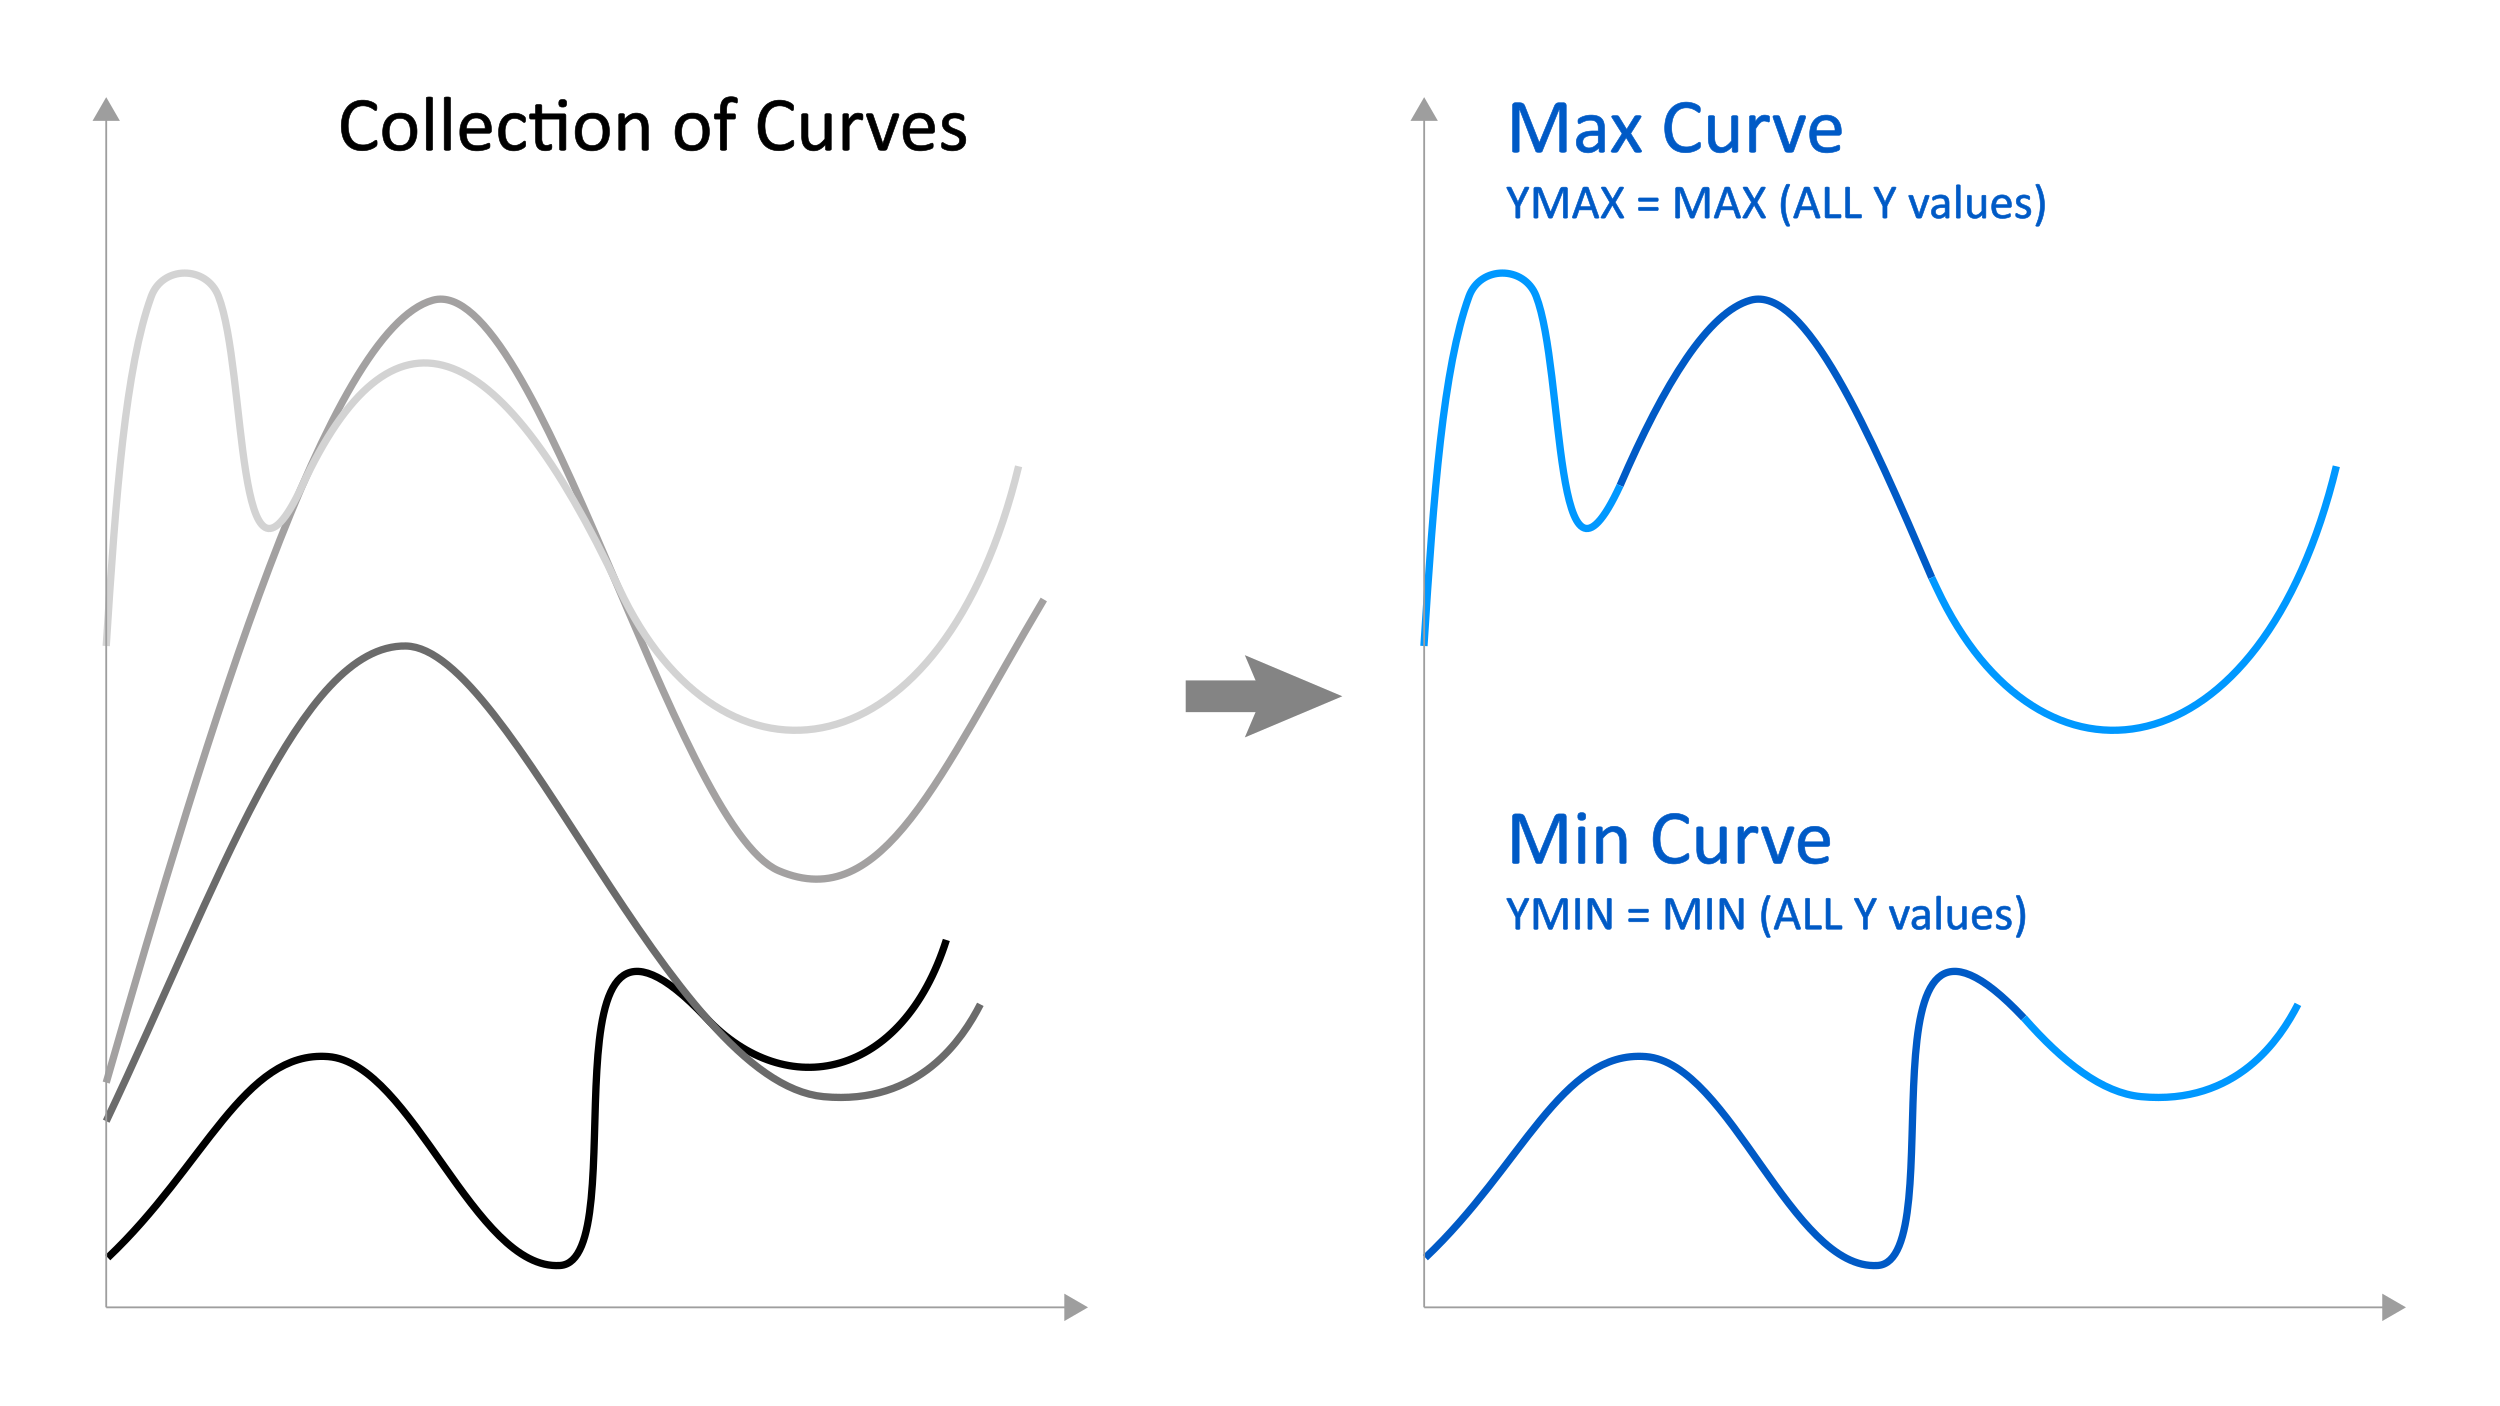 <svg id="Layer_1" data-name="Layer 1" xmlns="http://www.w3.org/2000/svg" viewBox="0 0 1024 576"><defs><style>.cls-1,.cls-11,.cls-2,.cls-3,.cls-4,.cls-5,.cls-6,.cls-8{fill:none;}.cls-1,.cls-7{stroke:#000;}.cls-1,.cls-2,.cls-5{stroke-linejoin:round;}.cls-1,.cls-2,.cls-3,.cls-4,.cls-5,.cls-6{stroke-width:3px;}.cls-2{stroke:#6b6b6b;}.cls-10,.cls-3{stroke:#005ac6;}.cls-4{stroke:#0098ff;}.cls-5{stroke:#a3a1a1;}.cls-6{stroke:#d3d3d3;}.cls-11,.cls-7,.cls-8{stroke-miterlimit:10;}.cls-10,.cls-7{stroke-width:0.25px;}.cls-8{stroke:#9e9e9e;stroke-width:0.75px;}.cls-9{fill:#9e9e9e;}.cls-10{fill:#005ac6;}.cls-11{stroke:#848484;stroke-width:13px;}.cls-12{fill:#848484;}</style></defs><path class="cls-1" d="M44.143,515.141c39.626-37.45,55.735-84.971,90.245-82.365s59.898,87.768,95.025,85.572c31.841-1.99-11.663-177.325,59.832-101.42,32.956,34.989,80.467,24.803,98.377-31.914"/><path class="cls-2" d="M43.508,459.235c46.284-97.659,79.35-195.322,122.721-194.632S274.687,443.43,337.373,449.194c39.218,3.606,57.002-23.832,64.179-37.811"/><path class="cls-3" d="M583.827,515.141c39.626-37.45,55.735-84.971,90.245-82.365s59.898,87.768,95.025,85.572c31.841-1.99-11.663-177.325,59.832-101.42"/><path class="cls-4" d="M828.972,416.89c15.917,18.123,32.079,30.832,48.084,32.304,39.218,3.606,57.002-23.832,64.179-37.811"/><path class="cls-5" d="M43.508,443.43c42.528-147.77,91.24-308.611,133.768-320.458s98.947,215.434,141.69,233.685,65.517-38.583,108.582-111.107"/><path class="cls-6" d="M43.508,264.603c3.963-62.386,7.925-114.154,18.44-143.156,4.61-12.715,22.575-12.8,27.494-.201,11.708,29.986,6.903,136.895,34.388,77.636,36.43-78.544,79.346-65.299,129.798,42.198,42.105,89.712,132.754,77.268,163.6-50.095"/><path class="cls-3" d="M663.563,198.886c18.28-42.347,36.364-71.155,53.449-75.915,22.253-6.199,48.309,53.073,74.219,113.613"/><path class="cls-4" d="M791.232,236.584q1.064,2.22,2.132,4.497c42.105,89.712,132.754,77.268,163.6-50.095"/><path class="cls-4" d="M583.245,264.603c3.962-62.386,7.925-114.154,18.44-143.156,4.61-12.715,22.574-12.8,27.494-.201,11.708,29.986,6.903,136.895,34.388,77.636"/><path class="cls-7" d="M154.46,58.629c0,.166-.006.312-.016.438a1.873,1.873,0,0,1-.055.328,1.138,1.138,0,0,1-.102.25,1.439,1.439,0,0,1-.219.266,4.62,4.62,0,0,1-.656.476,7.957,7.957,0,0,1-1.242.625,10.342,10.342,0,0,1-1.703.516,9.805,9.805,0,0,1-2.102.211,9.215,9.215,0,0,1-3.555-.656,7.178,7.178,0,0,1-2.703-1.938,8.828,8.828,0,0,1-1.719-3.164,15.879,15.879,0,0,1,.047-8.82,9.728,9.728,0,0,1,1.82-3.336,7.762,7.762,0,0,1,2.805-2.086,8.873,8.873,0,0,1,3.617-.719,8.748,8.748,0,0,1,1.703.164,10.86,10.86,0,0,1,1.531.414,6.929,6.929,0,0,1,1.25.578,4.237,4.237,0,0,1,.758.539,1.819,1.819,0,0,1,.273.32,1.084,1.084,0,0,1,.102.258,2.621,2.621,0,0,1,.062.351,4.301,4.301,0,0,1,.023.484,3.899,3.899,0,0,1-.031.531,1.526,1.526,0,0,1-.095.367.547.547,0,0,1-.149.219.322.322,0,0,1-.212.07,1.168,1.168,0,0,1-.612-.305,9.797,9.797,0,0,0-1.014-.672,8.158,8.158,0,0,0-1.508-.672,6.579,6.579,0,0,0-2.128-.305,5.543,5.543,0,0,0-2.459.539,5.184,5.184,0,0,0-1.893,1.586,7.781,7.781,0,0,0-1.218,2.555,14.026,14.026,0,0,0-.016,6.844,7.063,7.063,0,0,0,1.194,2.469,4.999,4.999,0,0,0,1.908,1.5,6.197,6.197,0,0,0,2.56.508,6.793,6.793,0,0,0,2.112-.297,8.269,8.269,0,0,0,1.539-.664,12.267,12.267,0,0,0,1.045-.664,1.25,1.25,0,0,1,.644-.297.362.362,0,0,1,.189.047.331.331,0,0,1,.126.18,1.631,1.631,0,0,1,.07.367C154.453,58.191,154.46,58.389,154.46,58.629Z"/><path class="cls-7" d="M170.804,53.91a10.547,10.547,0,0,1-.453,3.164A7.006,7.006,0,0,1,169,59.566a6.141,6.141,0,0,1-2.25,1.633,7.82,7.82,0,0,1-3.133.586,8.111,8.111,0,0,1-3.023-.516,5.518,5.518,0,0,1-2.148-1.5,6.351,6.351,0,0,1-1.281-2.391,11.089,11.089,0,0,1-.422-3.188,10.697,10.697,0,0,1,.445-3.164,6.87,6.87,0,0,1,1.344-2.492,6.041,6.041,0,0,1,2.242-1.625,7.888,7.888,0,0,1,3.141-.578,8.111,8.111,0,0,1,3.023.516,5.524,5.524,0,0,1,2.148,1.5,6.46,6.46,0,0,1,1.289,2.391A10.851,10.851,0,0,1,170.804,53.91Zm-2.672.172a10.512,10.512,0,0,0-.213-2.156,5.313,5.313,0,0,0-.701-1.781,3.48,3.48,0,0,0-1.325-1.211,4.387,4.387,0,0,0-2.081-.445,4.439,4.439,0,0,0-1.978.406A3.622,3.622,0,0,0,160.47,50.043a5.149,5.149,0,0,0-.797,1.758,8.953,8.953,0,0,0-.26,2.219,10.536,10.536,0,0,0,.213,2.172,5.138,5.138,0,0,0,.709,1.773,3.579,3.579,0,0,0,1.332,1.203,4.392,4.392,0,0,0,2.082.445,4.468,4.468,0,0,0,1.971-.406,3.651,3.651,0,0,0,1.371-1.141,4.984,4.984,0,0,0,.789-1.75A9.284,9.284,0,0,0,168.132,54.082Z"/><path class="cls-7" d="M177.179,61.098a.355.355,0,0,1-.062.211.502.502,0,0,1-.203.148,1.486,1.486,0,0,1-.391.094,5.653,5.653,0,0,1-.641.031,5.466,5.466,0,0,1-.625-.031,1.597,1.597,0,0,1-.398-.094.431.431,0,0,1-.203-.148.381.381,0,0,1-.055-.211V40.223a.419.419,0,0,1,.055-.219.399.399,0,0,1,.203-.156,1.513,1.513,0,0,1,.398-.094,5.042,5.042,0,0,1,.625-.031,5.219,5.219,0,0,1,.641.031,1.41,1.41,0,0,1,.391.094.457.457,0,0,1,.203.156.389.389,0,0,1,.062.219Z"/><path class="cls-7" d="M184.523,61.098a.354.354,0,0,1-.062.211.5.5,0,0,1-.203.148,1.485,1.485,0,0,1-.391.094,5.655,5.655,0,0,1-.641.031,5.466,5.466,0,0,1-.625-.031,1.599,1.599,0,0,1-.399-.094A.431.431,0,0,1,182,61.309a.381.381,0,0,1-.055-.211V40.223A.419.419,0,0,1,182,40.004a.399.399,0,0,1,.203-.156,1.515,1.515,0,0,1,.399-.094,5.042,5.042,0,0,1,.625-.031,5.221,5.221,0,0,1,.641.031,1.41,1.41,0,0,1,.391.094.456.456,0,0,1,.203.156.388.388,0,0,1,.062.219Z"/><path class="cls-7" d="M201.289,53.457a1.075,1.075,0,0,1-.307.867,1.051,1.051,0,0,1-.698.258h-9.261a8.664,8.664,0,0,0,.235,2.109,4.074,4.074,0,0,0,.785,1.609,3.544,3.544,0,0,0,1.429,1.031,5.698,5.698,0,0,0,2.151.359,8.801,8.801,0,0,0,1.79-.164,10.68,10.68,0,0,0,1.357-.367q.574-.204.942-.367a1.543,1.543,0,0,1,.558-.164.343.343,0,0,1,.33.219,1.134,1.134,0,0,1,.07.305,4.094,4.094,0,0,1,.023.477c0,.135-.006.252-.016.352s-.023.188-.039.266a.688.688,0,0,1-.078.211.947.947,0,0,1-.141.18,2.364,2.364,0,0,1-.508.281,7.464,7.464,0,0,1-1.094.383,15.473,15.473,0,0,1-1.555.336,11.502,11.502,0,0,1-1.883.148,8.728,8.728,0,0,1-3.039-.484,5.648,5.648,0,0,1-2.195-1.438,6.149,6.149,0,0,1-1.344-2.391,11.13,11.13,0,0,1-.453-3.344,10.529,10.529,0,0,1,.469-3.258,6.891,6.891,0,0,1,1.352-2.453,5.896,5.896,0,0,1,2.133-1.547,6.992,6.992,0,0,1,2.797-.539,6.761,6.761,0,0,1,2.82.531,5.321,5.321,0,0,1,1.914,1.43,5.742,5.742,0,0,1,1.102,2.109,9.229,9.229,0,0,1,.352,2.586Zm-2.594-.766a4.697,4.697,0,0,0-.904-3.188,3.438,3.438,0,0,0-2.821-1.156,3.728,3.728,0,0,0-1.683.359,3.627,3.627,0,0,0-1.211.953,4.356,4.356,0,0,0-.754,1.383,5.762,5.762,0,0,0-.299,1.648Z"/><path class="cls-7" d="M215.32,58.957c0,.177-.006.33-.016.461a1.728,1.728,0,0,1-.055.328,1.308,1.308,0,0,1-.094.234,1.603,1.603,0,0,1-.25.297,3.934,3.934,0,0,1-.664.484,6.456,6.456,0,0,1-1.055.516,8.011,8.011,0,0,1-1.273.367,7.082,7.082,0,0,1-1.422.141,6.817,6.817,0,0,1-2.688-.5,5.073,5.073,0,0,1-1.961-1.461,6.626,6.626,0,0,1-1.203-2.359,11.382,11.382,0,0,1-.414-3.227,11.114,11.114,0,0,1,.508-3.57,6.713,6.713,0,0,1,1.391-2.445,5.478,5.478,0,0,1,2.078-1.414,7.117,7.117,0,0,1,2.586-.461,6.672,6.672,0,0,1,1.305.125,7.064,7.064,0,0,1,1.164.328,5.103,5.103,0,0,1,.945.469,3.772,3.772,0,0,1,.602.453,2.005,2.005,0,0,1,.258.297,1.051,1.051,0,0,1,.117.258,1.561,1.561,0,0,1,.062.336c.01.125.016.281.016.469a1.833,1.833,0,0,1-.141.852.405.405,0,0,1-.344.242.891.891,0,0,1-.539-.258,8.527,8.527,0,0,0-.773-.57,5.854,5.854,0,0,0-1.133-.57,4.339,4.339,0,0,0-1.57-.258,3.259,3.259,0,0,0-2.852,1.43,7.247,7.247,0,0,0-.992,4.149,9.818,9.818,0,0,0,.258,2.383,4.927,4.927,0,0,0,.758,1.711,3.131,3.131,0,0,0,1.227,1.023,3.927,3.927,0,0,0,1.664.336,4.023,4.023,0,0,0,1.562-.281,6.589,6.589,0,0,0,1.164-.617q.492-.337.828-.609a.977.977,0,0,1,.523-.274.291.291,0,0,1,.188.062.476.476,0,0,1,.133.211,1.578,1.578,0,0,1,.078.375A5.321,5.321,0,0,1,215.32,58.957Z"/><path class="cls-7" d="M230.976,46.629a.795.795,0,0,1,.641.211.959.959,0,0,1,.172.617V61.098a.355.355,0,0,1-.062.211.5.5,0,0,1-.211.148,1.62,1.62,0,0,1-.398.094,5.32,5.32,0,0,1-.609.031,5.63,5.63,0,0,1-.641-.031,1.597,1.597,0,0,1-.398-.094.488.488,0,0,1-.211-.148.348.348,0,0,1-.062-.211V48.77h-7.266v7.844a4.463,4.463,0,0,0,.43,2.195,1.626,1.626,0,0,0,1.539.742,2.656,2.656,0,0,0,.641-.07c.188-.047.353-.097.5-.148s.27-.102.375-.148a.69.69,0,0,1,.281-.07.3.3,0,0,1,.148.039.258.258,0,0,1,.109.148,1.906,1.906,0,0,1,.07.297,2.952,2.952,0,0,1,.031.469,3.204,3.204,0,0,1-.062.711.865.865,0,0,1-.188.391,1.169,1.169,0,0,1-.375.242,3.135,3.135,0,0,1-.57.18q-.321.07-.68.117a5.554,5.554,0,0,1-.719.047,5.442,5.442,0,0,1-1.875-.289,3.029,3.029,0,0,1-1.281-.875,3.591,3.591,0,0,1-.727-1.484,8.723,8.723,0,0,1-.227-2.117V48.77h-1.969a.423.423,0,0,1-.375-.25,1.746,1.746,0,0,1-.141-.812,2.665,2.665,0,0,1,.039-.5,1.376,1.376,0,0,1,.102-.336.383.383,0,0,1,.164-.188.46.46,0,0,1,.227-.055h1.953V43.285a.389.389,0,0,1,.055-.203.44.44,0,0,1,.203-.164,1.319,1.319,0,0,1,.398-.102,5.042,5.042,0,0,1,.625-.031,5.219,5.219,0,0,1,.641.031,1.233,1.233,0,0,1,.391.102.513.513,0,0,1,.203.164.364.364,0,0,1,.062.203v3.344Zm1.109-4.344a1.701,1.701,0,0,1-.344,1.234,1.848,1.848,0,0,1-1.266.328,1.819,1.819,0,0,1-1.242-.32,1.663,1.663,0,0,1-.336-1.211,1.696,1.696,0,0,1,.344-1.234,1.845,1.845,0,0,1,1.266-.328,1.818,1.818,0,0,1,1.242.32A1.667,1.667,0,0,1,232.085,42.285Z"/><path class="cls-7" d="M249.648,53.91a10.544,10.544,0,0,1-.453,3.164,7.004,7.004,0,0,1-1.351,2.492,6.141,6.141,0,0,1-2.25,1.633,7.82,7.82,0,0,1-3.133.586,8.111,8.111,0,0,1-3.023-.516,5.517,5.517,0,0,1-2.148-1.5,6.351,6.351,0,0,1-1.281-2.391,11.092,11.092,0,0,1-.422-3.188,10.697,10.697,0,0,1,.445-3.164,6.868,6.868,0,0,1,1.344-2.492,6.041,6.041,0,0,1,2.242-1.625,7.888,7.888,0,0,1,3.141-.578,8.112,8.112,0,0,1,3.023.516,5.525,5.525,0,0,1,2.148,1.5,6.46,6.46,0,0,1,1.289,2.391A10.851,10.851,0,0,1,249.648,53.91Zm-2.672.172a10.512,10.512,0,0,0-.213-2.156,5.315,5.315,0,0,0-.701-1.781,3.48,3.48,0,0,0-1.325-1.211,4.387,4.387,0,0,0-2.081-.445,4.44,4.44,0,0,0-1.979.406,3.622,3.622,0,0,0-1.363,1.149,5.146,5.146,0,0,0-.797,1.758,8.948,8.948,0,0,0-.26,2.219,10.536,10.536,0,0,0,.213,2.172,5.136,5.136,0,0,0,.709,1.773,3.579,3.579,0,0,0,1.332,1.203,4.393,4.393,0,0,0,2.082.445,4.468,4.468,0,0,0,1.971-.406,3.652,3.652,0,0,0,1.371-1.141,4.982,4.982,0,0,0,.789-1.75A9.278,9.278,0,0,0,246.976,54.082Z"/><path class="cls-7" d="M265.554,61.098a.355.355,0,0,1-.062.211.502.502,0,0,1-.203.148,1.486,1.486,0,0,1-.391.094,5.478,5.478,0,0,1-.625.031,5.63,5.63,0,0,1-.641-.031,1.475,1.475,0,0,1-.391-.094.494.494,0,0,1-.203-.148.348.348,0,0,1-.062-.211V52.863a8.089,8.089,0,0,0-.188-1.938,4.003,4.003,0,0,0-.547-1.266,2.375,2.375,0,0,0-.93-.812,2.951,2.951,0,0,0-1.32-.281,3.326,3.326,0,0,0-1.938.688,10.454,10.454,0,0,0-2.031,2.016v9.828a.354.354,0,0,1-.062.211.5.5,0,0,1-.203.148,1.485,1.485,0,0,1-.391.094,5.655,5.655,0,0,1-.641.031,5.466,5.466,0,0,1-.625-.031,1.599,1.599,0,0,1-.399-.094.431.431,0,0,1-.203-.148.381.381,0,0,1-.055-.211V47.035a.432.432,0,0,1,.047-.211.413.413,0,0,1,.188-.156,1.055,1.055,0,0,1,.359-.094,5.665,5.665,0,0,1,.578-.023q.343,0,.57.023a.929.929,0,0,1,.352.094.497.497,0,0,1,.18.156.385.385,0,0,1,.055.211v1.859a8.617,8.617,0,0,1,2.367-1.945,5.082,5.082,0,0,1,2.383-.617,5.286,5.286,0,0,1,2.367.477,4.263,4.263,0,0,1,1.555,1.273,5.078,5.078,0,0,1,.852,1.867,11.109,11.109,0,0,1,.258,2.57Z"/><path class="cls-7" d="M290.57,53.91a10.544,10.544,0,0,1-.453,3.164,7.003,7.003,0,0,1-1.352,2.492,6.141,6.141,0,0,1-2.25,1.633,7.819,7.819,0,0,1-3.133.586,8.111,8.111,0,0,1-3.023-.516,5.518,5.518,0,0,1-2.148-1.5,6.351,6.351,0,0,1-1.281-2.391,11.089,11.089,0,0,1-.422-3.188,10.701,10.701,0,0,1,.445-3.164,6.87,6.87,0,0,1,1.344-2.492,6.041,6.041,0,0,1,2.242-1.625,7.888,7.888,0,0,1,3.141-.578,8.111,8.111,0,0,1,3.023.516,5.526,5.526,0,0,1,2.148,1.5,6.462,6.462,0,0,1,1.289,2.391A10.848,10.848,0,0,1,290.57,53.91Zm-2.672.172a10.512,10.512,0,0,0-.213-2.156,5.315,5.315,0,0,0-.701-1.781,3.48,3.48,0,0,0-1.325-1.211,4.387,4.387,0,0,0-2.081-.445,4.44,4.44,0,0,0-1.978.406,3.623,3.623,0,0,0-1.363,1.149,5.147,5.147,0,0,0-.797,1.758,8.948,8.948,0,0,0-.26,2.219,10.536,10.536,0,0,0,.213,2.172,5.136,5.136,0,0,0,.709,1.773,3.579,3.579,0,0,0,1.332,1.203,4.392,4.392,0,0,0,2.082.445,4.468,4.468,0,0,0,1.971-.406,3.651,3.651,0,0,0,1.371-1.141,4.981,4.981,0,0,0,.789-1.75A9.278,9.278,0,0,0,287.898,54.082Z"/><path class="cls-7" d="M302.07,41.254a2.945,2.945,0,0,1-.031.477,1.993,1.993,0,0,1-.07.289.287.287,0,0,1-.102.148.297.297,0,0,1-.156.039.725.725,0,0,1-.273-.07c-.109-.047-.242-.1-.398-.156a4.301,4.301,0,0,0-.555-.156,3.489,3.489,0,0,0-.742-.07,2.336,2.336,0,0,0-.984.188,1.506,1.506,0,0,0-.656.586,2.832,2.832,0,0,0-.359,1.031,9.18,9.18,0,0,0-.109,1.539v1.531h3.141a.381.381,0,0,1,.211.055.483.483,0,0,1,.156.188,1.211,1.211,0,0,1,.109.336,2.753,2.753,0,0,1,.039.5,1.745,1.745,0,0,1-.141.812.423.423,0,0,1-.375.25h-3.141V61.098a.355.355,0,0,1-.062.211.5.5,0,0,1-.211.148,1.619,1.619,0,0,1-.399.094,6.276,6.276,0,0,1-1.25,0,1.598,1.598,0,0,1-.398-.094.488.488,0,0,1-.211-.148.348.348,0,0,1-.062-.211V48.77h-1.984a.401.401,0,0,1-.375-.25,1.927,1.927,0,0,1-.125-.812,3.282,3.282,0,0,1,.031-.5,1.209,1.209,0,0,1,.094-.336.401.401,0,0,1,.156-.188.419.419,0,0,1,.219-.055h1.984V45.176a10.146,10.146,0,0,1,.273-2.523,4.336,4.336,0,0,1,.836-1.726,3.332,3.332,0,0,1,1.414-.992,5.686,5.686,0,0,1,2.008-.32,5.441,5.441,0,0,1,1.062.102,4.334,4.334,0,0,1,.797.219,1.25,1.25,0,0,1,.375.211.745.745,0,0,1,.156.242,1.317,1.317,0,0,1,.086.359A4.694,4.694,0,0,1,302.07,41.254Z"/><path class="cls-7" d="M325.164,58.629c0,.166-.006.312-.016.438a1.874,1.874,0,0,1-.055.328,1.143,1.143,0,0,1-.102.25,1.435,1.435,0,0,1-.219.266,4.614,4.614,0,0,1-.656.476,7.952,7.952,0,0,1-1.242.625,10.342,10.342,0,0,1-1.703.516,9.805,9.805,0,0,1-2.102.211,9.215,9.215,0,0,1-3.555-.656,7.178,7.178,0,0,1-2.703-1.938,8.828,8.828,0,0,1-1.719-3.164,15.878,15.878,0,0,1,.047-8.82,9.728,9.728,0,0,1,1.82-3.336,7.763,7.763,0,0,1,2.805-2.086,8.873,8.873,0,0,1,3.617-.719,8.748,8.748,0,0,1,1.703.164,10.86,10.86,0,0,1,1.531.414,6.926,6.926,0,0,1,1.25.578,4.233,4.233,0,0,1,.758.539,1.814,1.814,0,0,1,.273.32A1.08,1.08,0,0,1,325,43.293a2.621,2.621,0,0,1,.062.351,4.301,4.301,0,0,1,.023.484,3.899,3.899,0,0,1-.031.531,1.527,1.527,0,0,1-.095.367.548.548,0,0,1-.149.219.323.323,0,0,1-.212.07,1.168,1.168,0,0,1-.612-.305,9.806,9.806,0,0,0-1.014-.672,8.161,8.161,0,0,0-1.508-.672,6.58,6.58,0,0,0-2.128-.305,5.544,5.544,0,0,0-2.459.539,5.183,5.183,0,0,0-1.893,1.586,7.779,7.779,0,0,0-1.218,2.555,14.024,14.024,0,0,0-.016,6.844,7.061,7.061,0,0,0,1.194,2.469,5,5,0,0,0,1.908,1.5,6.197,6.197,0,0,0,2.561.508,6.794,6.794,0,0,0,2.112-.297,8.271,8.271,0,0,0,1.539-.664,12.267,12.267,0,0,0,1.045-.664,1.249,1.249,0,0,1,.645-.297.361.361,0,0,1,.188.047.331.331,0,0,1,.126.18,1.626,1.626,0,0,1,.07.367C325.156,58.191,325.164,58.389,325.164,58.629Z"/><path class="cls-7" d="M340.476,61.098a.39.39,0,0,1-.055.211.441.441,0,0,1-.195.148,1.447,1.447,0,0,1-.367.094,4.395,4.395,0,0,1-.555.031,4.676,4.676,0,0,1-.586-.031,1.307,1.307,0,0,1-.359-.094.382.382,0,0,1-.18-.148.436.436,0,0,1-.047-.211V59.238a8.782,8.782,0,0,1-2.375,1.938,5.1,5.1,0,0,1-2.375.609,5.371,5.371,0,0,1-2.367-.469A4.162,4.162,0,0,1,329.46,60.043a5.15,5.15,0,0,1-.852-1.875,11.279,11.279,0,0,1-.258-2.602V47.035a.377.377,0,0,1,.055-.211.466.466,0,0,1,.211-.156,1.29,1.29,0,0,1,.406-.094c.166-.016.375-.023.625-.023s.458.008.625.023a1.218,1.218,0,0,1,.399.094.543.543,0,0,1,.211.156.351.351,0,0,1,.062.211v8.188a8.703,8.703,0,0,0,.18,1.976,3.689,3.689,0,0,0,.547,1.266,2.54,2.54,0,0,0,.93.812,2.838,2.838,0,0,0,1.312.289,3.302,3.302,0,0,0,1.93-.688,11.008,11.008,0,0,0,2.039-2.016V47.035a.377.377,0,0,1,.055-.211.466.466,0,0,1,.211-.156,1.271,1.271,0,0,1,.399-.094q.242-.023.633-.023.375,0,.625.023a1.13,1.13,0,0,1,.391.094.63.63,0,0,1,.211.156.32.32,0,0,1,.07.211Z"/><path class="cls-7" d="M353.46,47.957c0,.229-.006.422-.016.578a1.444,1.444,0,0,1-.062.367.54.54,0,0,1-.117.203.265.265,0,0,1-.195.07.862.862,0,0,1-.305-.07q-.18-.07-.406-.141c-.151-.047-.32-.092-.508-.133a2.788,2.788,0,0,0-.609-.062,1.966,1.966,0,0,0-.766.156,2.948,2.948,0,0,0-.789.516,6.34,6.34,0,0,0-.867.953q-.454.593-1,1.453v9.25a.355.355,0,0,1-.062.211.502.502,0,0,1-.203.148,1.486,1.486,0,0,1-.391.094,5.656,5.656,0,0,1-.641.031,5.468,5.468,0,0,1-.625-.031,1.598,1.598,0,0,1-.398-.094.431.431,0,0,1-.203-.148.381.381,0,0,1-.055-.211V47.035a.432.432,0,0,1,.047-.211.413.413,0,0,1,.188-.156,1.055,1.055,0,0,1,.359-.094,5.667,5.667,0,0,1,.578-.023q.343,0,.57.023a.928.928,0,0,1,.351.094.497.497,0,0,1,.18.156.385.385,0,0,1,.055.211V49.082a10.886,10.886,0,0,1,1.086-1.375,5.918,5.918,0,0,1,.961-.836,2.973,2.973,0,0,1,.898-.422,3.514,3.514,0,0,1,.898-.117c.135,0,.289.008.461.024a4.208,4.208,0,0,1,.539.086,4.421,4.421,0,0,1,.508.141,1.052,1.052,0,0,1,.32.156.443.443,0,0,1,.125.148.946.946,0,0,1,.055.18,2.06,2.06,0,0,1,.031.32C353.457,47.527,353.46,47.717,353.46,47.957Z"/><path class="cls-7" d="M368.226,47.004a1.326,1.326,0,0,1-.008.133c-.006.047-.014.096-.024.148s-.023.109-.039.172-.034.13-.055.203L363.304,61.02a.836.836,0,0,1-.164.281.697.697,0,0,1-.305.172,2.45,2.45,0,0,1-.516.086c-.209.016-.469.023-.781.023s-.573-.012-.781-.031a2.626,2.626,0,0,1-.508-.094.747.747,0,0,1-.305-.172.778.778,0,0,1-.172-.266L354.992,47.66c-.042-.125-.076-.234-.102-.328a1.392,1.392,0,0,1-.047-.211.942.942,0,0,1-.008-.117.382.382,0,0,1,.062-.219.409.409,0,0,1,.211-.148,1.368,1.368,0,0,1,.391-.07q.242-.016.602-.016.453,0,.727.023a1.445,1.445,0,0,1,.422.086.512.512,0,0,1,.219.156,1.232,1.232,0,0,1,.133.234L361.57,58.645l.062.188.047-.188,3.922-11.594a.533.533,0,0,1,.109-.234.569.569,0,0,1,.227-.156,1.39,1.39,0,0,1,.406-.086q.258-.023.68-.023.359,0,.594.016a1.027,1.027,0,0,1,.367.078.433.433,0,0,1,.188.148A.385.385,0,0,1,368.226,47.004Z"/><path class="cls-7" d="M382.835,53.457a1.075,1.075,0,0,1-.307.867,1.051,1.051,0,0,1-.698.258H372.57a8.659,8.659,0,0,0,.235,2.109,4.075,4.075,0,0,0,.785,1.609,3.545,3.545,0,0,0,1.429,1.031,5.699,5.699,0,0,0,2.151.359,8.8,8.8,0,0,0,1.79-.164,10.681,10.681,0,0,0,1.357-.367q.574-.204.942-.367a1.543,1.543,0,0,1,.558-.164.343.343,0,0,1,.33.219,1.134,1.134,0,0,1,.07.305,4.094,4.094,0,0,1,.023.477c0,.135-.006.252-.016.352s-.024.188-.039.266a.688.688,0,0,1-.078.211.947.947,0,0,1-.141.18,2.366,2.366,0,0,1-.508.281,7.458,7.458,0,0,1-1.094.383,15.473,15.473,0,0,1-1.555.336,11.503,11.503,0,0,1-1.883.148,8.728,8.728,0,0,1-3.039-.484,5.648,5.648,0,0,1-2.195-1.438,6.147,6.147,0,0,1-1.344-2.391,11.127,11.127,0,0,1-.453-3.344,10.529,10.529,0,0,1,.469-3.258,6.891,6.891,0,0,1,1.352-2.453,5.896,5.896,0,0,1,2.133-1.547,6.992,6.992,0,0,1,2.797-.539,6.761,6.761,0,0,1,2.82.531,5.321,5.321,0,0,1,1.914,1.43,5.742,5.742,0,0,1,1.102,2.109,9.229,9.229,0,0,1,.351,2.586Zm-2.594-.766a4.697,4.697,0,0,0-.904-3.188,3.438,3.438,0,0,0-2.821-1.156,3.728,3.728,0,0,0-1.683.359,3.627,3.627,0,0,0-1.211.953,4.354,4.354,0,0,0-.754,1.383,5.759,5.759,0,0,0-.299,1.648Z"/><path class="cls-7" d="M395.585,57.27a4.449,4.449,0,0,1-.398,1.922,3.918,3.918,0,0,1-1.133,1.422,5.142,5.142,0,0,1-1.75.875,7.972,7.972,0,0,1-2.234.297,8.563,8.563,0,0,1-2.648-.414,6.407,6.407,0,0,1-.914-.375,2.747,2.747,0,0,1-.547-.352.894.894,0,0,1-.25-.438,2.952,2.952,0,0,1-.078-.766,3.268,3.268,0,0,1,.031-.5,1.654,1.654,0,0,1,.078-.328.342.342,0,0,1,.133-.18.349.349,0,0,1,.195-.055,1.117,1.117,0,0,1,.508.211q.336.211.828.461a7.686,7.686,0,0,0,1.164.461,5.163,5.163,0,0,0,1.547.211,4.642,4.642,0,0,0,1.188-.141,2.9,2.9,0,0,0,.922-.414,1.852,1.852,0,0,0,.602-.695,2.213,2.213,0,0,0,.211-1,1.617,1.617,0,0,0-.305-1,2.919,2.919,0,0,0-.805-.719,6.636,6.636,0,0,0-1.125-.555q-.625-.243-1.289-.508a13.425,13.425,0,0,1-1.297-.602,4.994,4.994,0,0,1-1.133-.82,3.744,3.744,0,0,1-.805-1.156,3.875,3.875,0,0,1-.305-1.609,4.023,4.023,0,0,1,.32-1.586,3.66,3.66,0,0,1,.961-1.328,4.793,4.793,0,0,1,1.602-.914,6.642,6.642,0,0,1,2.242-.344,6.832,6.832,0,0,1,1.125.094,7.737,7.737,0,0,1,1.016.234,4.911,4.911,0,0,1,.773.305,3.34,3.34,0,0,1,.484.289.857.857,0,0,1,.219.219.688.688,0,0,1,.078.211c.016.078.031.174.047.289a3.192,3.192,0,0,1,.023.422,3.948,3.948,0,0,1-.023.461,1.173,1.173,0,0,1-.078.32.429.429,0,0,1-.133.18.297.297,0,0,1-.172.055.868.868,0,0,1-.406-.172,5.6,5.6,0,0,0-.688-.367,7.474,7.474,0,0,0-.992-.367,4.508,4.508,0,0,0-1.305-.172,4.048,4.048,0,0,0-1.156.148,2.198,2.198,0,0,0-.82.422,1.776,1.776,0,0,0-.484.648,2.003,2.003,0,0,0-.164.812,1.646,1.646,0,0,0,.312,1.023,2.989,2.989,0,0,0,.812.727,6.858,6.858,0,0,0,1.141.562q.64.249,1.305.516t1.312.594a4.93,4.93,0,0,1,1.149.797,3.61,3.61,0,0,1,.805,1.125A3.683,3.683,0,0,1,395.585,57.27Z"/><line class="cls-8" x1="43.508" y1="47.865" x2="43.508" y2="535.491"/><polygon class="cls-9" points="37.898 49.506 43.508 39.792 49.117 49.506 37.898 49.506"/><line class="cls-8" x1="43.508" y1="535.491" x2="437.581" y2="535.491"/><polygon class="cls-9" points="435.939 541.101 445.654 535.491 435.939 529.882 435.939 541.101"/><line class="cls-8" x1="583.337" y1="47.865" x2="583.337" y2="535.491"/><polygon class="cls-9" points="577.728 49.506 583.337 39.792 588.947 49.506 577.728 49.506"/><line class="cls-8" x1="583.337" y1="535.491" x2="977.41" y2="535.491"/><polygon class="cls-9" points="975.769 541.101 985.484 535.491 975.769 529.882 975.769 541.101"/><path class="cls-10" d="M641.529,61.893a.375.375,0,0,1-.065.219.423.423,0,0,1-.226.148,2.397,2.397,0,0,1-.41.094,4.324,4.324,0,0,1-.651.039,4.387,4.387,0,0,1-.636-.039,2.198,2.198,0,0,1-.419-.094.421.421,0,0,1-.217-.148.375.375,0,0,1-.064-.219V44.283h-.031l-7.125,17.688a.519.519,0,0,1-.133.188.671.671,0,0,1-.25.133,1.812,1.812,0,0,1-.391.078,5.317,5.317,0,0,1-.539.024,4.22,4.22,0,0,1-.562-.031,1.926,1.926,0,0,1-.391-.086.665.665,0,0,1-.242-.133.395.395,0,0,1-.117-.172L622.248,44.283h-.016V61.893a.375.375,0,0,1-.064.219.424.424,0,0,1-.226.148,2.396,2.396,0,0,1-.418.094,4.499,4.499,0,0,1-.66.039,4.363,4.363,0,0,1-.644-.039,2.156,2.156,0,0,1-.41-.094.371.371,0,0,1-.209-.148.41.41,0,0,1-.057-.219V43.299a1.137,1.137,0,0,1,.349-.938,1.211,1.211,0,0,1,.778-.281h1.649a3.743,3.743,0,0,1,.889.094,1.945,1.945,0,0,1,.666.297,1.759,1.759,0,0,1,.476.516,3.718,3.718,0,0,1,.333.734l5.781,14.641h.078l6.016-14.594a4.348,4.348,0,0,1,.381-.797,2.072,2.072,0,0,1,.453-.523,1.601,1.601,0,0,1,.547-.281,2.586,2.586,0,0,1,.699-.086h1.73a1.437,1.437,0,0,1,.452.07.926.926,0,0,1,.365.219,1.119,1.119,0,0,1,.246.375,1.42,1.42,0,0,1,.096.555Z"/><path class="cls-10" d="M657.201,61.924a.33.33,0,0,1-.125.281.883.883,0,0,1-.344.141,3.278,3.278,0,0,1-.641.047,3.547,3.547,0,0,1-.648-.047.762.762,0,0,1-.352-.141.349.349,0,0,1-.109-.281V60.518a6.933,6.933,0,0,1-2.055,1.531,5.44,5.44,0,0,1-2.398.547,6.51,6.51,0,0,1-2.008-.289,4.309,4.309,0,0,1-1.531-.836,3.739,3.739,0,0,1-.984-1.344,4.446,4.446,0,0,1-.352-1.812,4.192,4.192,0,0,1,.484-2.062,4.039,4.039,0,0,1,1.391-1.453,6.858,6.858,0,0,1,2.219-.867,13.862,13.862,0,0,1,2.953-.289h1.938V52.549a5.461,5.461,0,0,0-.172-1.438,2.485,2.485,0,0,0-.555-1.039,2.394,2.394,0,0,0-.992-.625,4.623,4.623,0,0,0-1.5-.211,5.989,5.989,0,0,0-1.711.227,9.326,9.326,0,0,0-1.328.5q-.571.275-.953.5a1.302,1.302,0,0,1-.57.227.374.374,0,0,1-.219-.062.524.524,0,0,1-.164-.188.946.946,0,0,1-.102-.32,2.651,2.651,0,0,1-.031-.43,2.721,2.721,0,0,1,.055-.617.9.9,0,0,1,.266-.43,3.474,3.474,0,0,1,.727-.477,8.191,8.191,0,0,1,1.188-.5,10.942,10.942,0,0,1,1.469-.375,8.888,8.888,0,0,1,1.609-.148,8.469,8.469,0,0,1,2.578.344,4.202,4.202,0,0,1,1.719,1.008,3.909,3.909,0,0,1,.953,1.649,8.003,8.003,0,0,1,.297,2.297Zm-2.562-6.422h-2.203a8.345,8.345,0,0,0-1.844.18,3.818,3.818,0,0,0-1.297.531,2.195,2.195,0,0,0-.758.844,2.53,2.53,0,0,0-.242,1.133,2.264,2.264,0,0,0,.695,1.742,2.735,2.735,0,0,0,1.945.648,3.62,3.62,0,0,0,1.883-.516,8.107,8.107,0,0,0,1.82-1.578Z"/><path class="cls-10" d="M672.295,61.611a.795.795,0,0,1,.125.367.279.279,0,0,1-.148.242,1.138,1.138,0,0,1-.453.133,6.375,6.375,0,0,1-.789.039c-.312,0-.56-.008-.742-.024a1.915,1.915,0,0,1-.438-.078.596.596,0,0,1-.25-.141.845.845,0,0,1-.148-.195l-3.375-5.578-3.359,5.578a.904.904,0,0,1-.148.195.603.603,0,0,1-.25.141,1.9,1.9,0,0,1-.43.078q-.267.024-.703.024a5.659,5.659,0,0,1-.742-.039.963.963,0,0,1-.422-.133.263.263,0,0,1-.125-.242.811.811,0,0,1,.148-.367l4.375-6.859-4.141-6.609a.857.857,0,0,1-.133-.367.277.277,0,0,1,.141-.25,1.02,1.02,0,0,1,.453-.133c.203-.02.471-.031.805-.031q.453,0,.727.024a2.231,2.231,0,0,1,.43.07.573.573,0,0,1,.234.125.937.937,0,0,1,.141.188l3.203,5.234,3.25-5.234a1.08,1.08,0,0,1,.141-.172.663.663,0,0,1,.211-.133,1.406,1.406,0,0,1,.375-.078q.242-.024.664-.024c.302,0,.549.012.742.031a1.093,1.093,0,0,1,.43.117.241.241,0,0,1,.125.242,1.005,1.005,0,0,1-.156.391l-4.109,6.531Z"/><path class="cls-10" d="M696.529,59.44c0,.168-.006.312-.016.438a1.884,1.884,0,0,1-.055.328,1.127,1.127,0,0,1-.102.25,1.349,1.349,0,0,1-.219.266,4.396,4.396,0,0,1-.656.477,7.798,7.798,0,0,1-1.242.625,10.342,10.342,0,0,1-1.703.516,9.811,9.811,0,0,1-2.102.211,9.214,9.214,0,0,1-3.555-.656,7.157,7.157,0,0,1-2.703-1.938,8.811,8.811,0,0,1-1.719-3.164,15.877,15.877,0,0,1,.047-8.82,9.733,9.733,0,0,1,1.82-3.336,7.806,7.806,0,0,1,2.805-2.086,8.889,8.889,0,0,1,3.617-.719,8.757,8.757,0,0,1,1.703.164,10.995,10.995,0,0,1,1.531.414,7.07,7.07,0,0,1,1.25.578,4.237,4.237,0,0,1,.758.539,1.85,1.85,0,0,1,.274.32,1.152,1.152,0,0,1,.102.258,2.679,2.679,0,0,1,.062.352,4.299,4.299,0,0,1,.024.484,3.866,3.866,0,0,1-.031.531,1.492,1.492,0,0,1-.095.367.541.541,0,0,1-.149.219.322.322,0,0,1-.212.07,1.168,1.168,0,0,1-.612-.305,10.111,10.111,0,0,0-1.014-.672,8.228,8.228,0,0,0-1.508-.672,6.582,6.582,0,0,0-2.128-.305,5.542,5.542,0,0,0-2.459.539,5.193,5.193,0,0,0-1.893,1.586,7.818,7.818,0,0,0-1.218,2.555,14.028,14.028,0,0,0-.016,6.844,7.046,7.046,0,0,0,1.194,2.469,4.981,4.981,0,0,0,1.908,1.5,6.165,6.165,0,0,0,2.561.508,6.739,6.739,0,0,0,2.112-.297,8.089,8.089,0,0,0,1.539-.664,11.578,11.578,0,0,0,1.045-.664,1.258,1.258,0,0,1,.644-.297.363.363,0,0,1,.189.047.336.336,0,0,1,.126.18,1.655,1.655,0,0,1,.07.367C696.521,59.002,696.529,59.201,696.529,59.44Z"/><path class="cls-10" d="M711.842,61.908a.385.385,0,0,1-.055.211.42.42,0,0,1-.195.148,1.368,1.368,0,0,1-.367.094,4.045,4.045,0,0,1-.555.031,4.319,4.319,0,0,1-.586-.031,1.24,1.24,0,0,1-.359-.094.366.366,0,0,1-.18-.148.432.432,0,0,1-.047-.211V60.049a8.742,8.742,0,0,1-2.375,1.938,5.098,5.098,0,0,1-2.375.609,5.371,5.371,0,0,1-2.367-.469,4.151,4.151,0,0,1-1.555-1.274,5.118,5.118,0,0,1-.852-1.875,11.267,11.267,0,0,1-.258-2.602V47.846a.386.386,0,0,1,.055-.211.473.473,0,0,1,.211-.156,1.29,1.29,0,0,1,.406-.094c.166-.016.375-.024.625-.024s.458.008.625.024a1.218,1.218,0,0,1,.398.094.553.553,0,0,1,.211.156.358.358,0,0,1,.062.211v8.188a8.686,8.686,0,0,0,.18,1.977,3.657,3.657,0,0,0,.547,1.266,2.514,2.514,0,0,0,.93.812,2.825,2.825,0,0,0,1.312.289,3.296,3.296,0,0,0,1.93-.688,10.886,10.886,0,0,0,2.039-2.016V47.846a.386.386,0,0,1,.055-.211.474.474,0,0,1,.211-.156,1.27,1.27,0,0,1,.398-.094q.242-.024.633-.024.375,0,.625.024a1.13,1.13,0,0,1,.391.094.644.644,0,0,1,.211.156.327.327,0,0,1,.07.211Z"/><path class="cls-10" d="M724.826,48.768c0,.23-.006.422-.016.578a1.437,1.437,0,0,1-.062.367.526.526,0,0,1-.117.203.265.265,0,0,1-.195.07.859.859,0,0,1-.305-.07q-.18-.07-.406-.141c-.151-.047-.32-.09-.508-.133a2.85,2.85,0,0,0-.609-.062,1.985,1.985,0,0,0-.766.156,3.047,3.047,0,0,0-.789.516,6.486,6.486,0,0,0-.867.953q-.454.595-1,1.453v9.25a.35.35,0,0,1-.062.211.475.475,0,0,1-.203.148,1.41,1.41,0,0,1-.391.094,5.219,5.219,0,0,1-.641.031,5.039,5.039,0,0,1-.625-.031,1.515,1.515,0,0,1-.399-.094.412.412,0,0,1-.203-.148.377.377,0,0,1-.055-.211V47.846a.442.442,0,0,1,.047-.211.42.42,0,0,1,.188-.156,1.055,1.055,0,0,1,.359-.094,5.631,5.631,0,0,1,.578-.024,5.703,5.703,0,0,1,.57.024.929.929,0,0,1,.352.094.507.507,0,0,1,.18.156.395.395,0,0,1,.055.211v2.047a11.025,11.025,0,0,1,1.086-1.375,5.974,5.974,0,0,1,.961-.836,2.972,2.972,0,0,1,.898-.422,3.509,3.509,0,0,1,.898-.117c.135,0,.289.008.461.023a4.373,4.373,0,0,1,.539.086c.188.043.356.09.508.141a1.125,1.125,0,0,1,.32.156.454.454,0,0,1,.125.148.965.965,0,0,1,.055.18,2.095,2.095,0,0,1,.031.32C724.823,48.338,724.826,48.529,724.826,48.768Z"/><path class="cls-10" d="M739.592,47.815a1.267,1.267,0,0,1-.008.133c-.006.047-.014.098-.024.148-.011.053-.023.109-.039.172s-.034.131-.055.203L734.67,61.83a.817.817,0,0,1-.164.281.67.67,0,0,1-.305.172,2.388,2.388,0,0,1-.516.086c-.209.016-.469.024-.781.024s-.573-.01-.781-.031a2.483,2.483,0,0,1-.508-.094.715.715,0,0,1-.305-.172.749.749,0,0,1-.172-.266l-4.781-13.359c-.042-.125-.076-.234-.102-.328a1.399,1.399,0,0,1-.047-.211.938.938,0,0,1-.008-.117.386.386,0,0,1,.062-.219.413.413,0,0,1,.211-.148,1.515,1.515,0,0,1,.391-.07c.161-.01.361-.016.602-.016q.453,0,.727.024a1.48,1.48,0,0,1,.422.086.529.529,0,0,1,.219.156,1.228,1.228,0,0,1,.133.234l3.969,11.594.062.188.047-.188,3.922-11.594a.532.532,0,0,1,.109-.234.588.588,0,0,1,.227-.156,1.425,1.425,0,0,1,.406-.086q.258-.024.68-.024c.239,0,.438.006.594.016a1.093,1.093,0,0,1,.367.078.455.455,0,0,1,.188.148A.395.395,0,0,1,739.592,47.815Z"/><path class="cls-10" d="M754.201,54.268a1.075,1.075,0,0,1-.307.867,1.052,1.052,0,0,1-.698.258h-9.261a8.665,8.665,0,0,0,.235,2.109,4.066,4.066,0,0,0,.785,1.609,3.508,3.508,0,0,0,1.429,1.031,5.68,5.68,0,0,0,2.151.359,8.801,8.801,0,0,0,1.79-.164,10.37,10.37,0,0,0,1.357-.367q.574-.202.942-.367a1.542,1.542,0,0,1,.558-.164.371.371,0,0,1,.196.055.365.365,0,0,1,.134.164,1.174,1.174,0,0,1,.07.305,4.106,4.106,0,0,1,.023.477c0,.137-.006.254-.016.351-.011.1-.023.188-.039.266a.688.688,0,0,1-.078.211.92.92,0,0,1-.141.18,2.198,2.198,0,0,1-.508.281,7.348,7.348,0,0,1-1.094.383,15.225,15.225,0,0,1-1.555.336,11.296,11.296,0,0,1-1.883.148,8.702,8.702,0,0,1-3.039-.484,5.614,5.614,0,0,1-2.195-1.438,6.133,6.133,0,0,1-1.344-2.391,11.116,11.116,0,0,1-.453-3.344,10.548,10.548,0,0,1,.469-3.258,6.901,6.901,0,0,1,1.352-2.453,5.896,5.896,0,0,1,2.133-1.547,6.994,6.994,0,0,1,2.797-.539,6.777,6.777,0,0,1,2.82.531,5.367,5.367,0,0,1,1.914,1.43,5.759,5.759,0,0,1,1.102,2.109,9.243,9.243,0,0,1,.352,2.586Zm-2.594-.766a4.7,4.7,0,0,0-.904-3.188,3.444,3.444,0,0,0-2.821-1.156,3.754,3.754,0,0,0-1.683.359,3.663,3.663,0,0,0-1.211.953,4.378,4.378,0,0,0-.754,1.383,5.781,5.781,0,0,0-.299,1.649Z"/><path class="cls-10" d="M622.561,84.387v4.658a.236.236,0,0,1-.039.137.262.262,0,0,1-.136.094,1.511,1.511,0,0,1-.263.059,3.436,3.436,0,0,1-.801,0,1.663,1.663,0,0,1-.262-.059.262.262,0,0,1-.141-.094.237.237,0,0,1-.039-.137V84.387l-3.574-7.129a1.613,1.613,0,0,1-.132-.351.199.199,0,0,1,.049-.195.471.471,0,0,1,.264-.088c.127-.013.298-.02.513-.02a4.712,4.712,0,0,1,.474.02,1.519,1.519,0,0,1,.288.055.336.336,0,0,1,.161.098.784.784,0,0,1,.102.16l1.748,3.633q.243.519.486,1.084.242.567.495,1.143h.019q.223-.557.461-1.107.237-.552.481-1.09l1.758-3.652a.5.5,0,0,1,.083-.166.329.329,0,0,1,.146-.102,1.173,1.173,0,0,1,.259-.055,3.81,3.81,0,0,1,.42-.02,4.712,4.712,0,0,1,.552.025.529.529,0,0,1,.278.092.194.194,0,0,1,.054.195,1.448,1.448,0,0,1-.132.342Z"/><path class="cls-10" d="M642.023,89.045a.237.237,0,0,1-.04.137.278.278,0,0,1-.141.094,1.664,1.664,0,0,1-.257.059,2.861,2.861,0,0,1-.407.023,2.896,2.896,0,0,1-.398-.023,1.48,1.48,0,0,1-.262-.059.275.275,0,0,1-.136-.094.237.237,0,0,1-.04-.137V78.039h-.02l-4.453,11.055a.325.325,0,0,1-.083.117.439.439,0,0,1-.156.084,1.169,1.169,0,0,1-.244.049c-.095.01-.207.014-.337.014a2.595,2.595,0,0,1-.352-.019,1.27,1.27,0,0,1-.244-.053.44.44,0,0,1-.151-.084.247.247,0,0,1-.073-.107l-4.258-11.055h-.01V89.045a.237.237,0,0,1-.04.137.278.278,0,0,1-.141.094,1.638,1.638,0,0,1-.262.059,2.966,2.966,0,0,1-.412.023,2.887,2.887,0,0,1-.403-.023,1.48,1.48,0,0,1-.256-.059.243.243,0,0,1-.131-.094.258.258,0,0,1-.035-.137V77.424a.71.71,0,0,1,.218-.586.756.756,0,0,1,.486-.176h1.031a2.341,2.341,0,0,1,.556.059,1.224,1.224,0,0,1,.416.186,1.094,1.094,0,0,1,.298.322,2.333,2.333,0,0,1,.208.459l3.613,9.15h.049l3.76-9.121a2.695,2.695,0,0,1,.238-.498,1.27,1.27,0,0,1,.282-.326.953.953,0,0,1,.343-.176,1.584,1.584,0,0,1,.437-.055h1.081a.905.905,0,0,1,.283.045.576.576,0,0,1,.229.137.714.714,0,0,1,.153.234.882.882,0,0,1,.06.346Z"/><path class="cls-10" d="M654.846,88.703a1.214,1.214,0,0,1,.083.348.238.238,0,0,1-.073.199.467.467,0,0,1-.259.088,4.521,4.521,0,0,1-.483.019c-.202,0-.363-.004-.483-.014a1.108,1.108,0,0,1-.274-.049.299.299,0,0,1-.137-.094.777.777,0,0,1-.083-.146l-1.084-3.076h-5.254l-1.035,3.037a.534.534,0,0,1-.078.152.381.381,0,0,1-.142.107.855.855,0,0,1-.264.062,3.905,3.905,0,0,1-.444.019,3.738,3.738,0,0,1-.464-.023.467.467,0,0,1-.254-.094.245.245,0,0,1-.068-.199,1.216,1.216,0,0,1,.083-.348l4.238-11.738a.529.529,0,0,1,.102-.176.433.433,0,0,1,.186-.107,1.442,1.442,0,0,1,.312-.053c.127-.01.288-.016.483-.016.208,0,.381.006.518.016a1.587,1.587,0,0,1,.332.053.439.439,0,0,1,.195.113.52.52,0,0,1,.107.18Zm-5.439-10.361h-.01l-2.178,6.299h4.394Z"/><path class="cls-10" d="M665.002,88.693a1.188,1.188,0,0,1,.151.342.195.195,0,0,1-.064.201.561.561,0,0,1-.288.098,4.797,4.797,0,0,1-.532.023c-.208,0-.371-.004-.488-.014a1.038,1.038,0,0,1-.278-.055.444.444,0,0,1-.156-.092.474.474,0,0,1-.093-.143l-2.812-5.029L657.6,89.055a.648.648,0,0,1-.107.146.414.414,0,0,1-.161.094,1.256,1.256,0,0,1-.278.049c-.117.01-.273.014-.469.014a4.284,4.284,0,0,1-.508-.023.449.449,0,0,1-.259-.098.211.211,0,0,1-.049-.201,1.188,1.188,0,0,1,.151-.342l3.447-5.811-3.291-5.615a1.605,1.605,0,0,1-.151-.346.196.196,0,0,1,.044-.205.474.474,0,0,1,.273-.094c.13-.013.31-.02.537-.02.195,0,.354.006.478.016a1.309,1.309,0,0,1,.293.049.302.302,0,0,1,.156.098c.032.042.068.089.107.141l2.715,4.726,2.695-4.726c.032-.052.065-.099.098-.141a.299.299,0,0,1,.142-.098,1.013,1.013,0,0,1,.259-.049c.11-.01.261-.016.449-.016a3.928,3.928,0,0,1,.493.025.547.547,0,0,1,.274.092.205.205,0,0,1,.064.201,1.112,1.112,0,0,1-.137.346l-3.281,5.576Z"/><path class="cls-10" d="M679.211,81.77a.954.954,0,0,1-.112.543.321.321,0,0,1-.259.15H671.457a.308.308,0,0,1-.254-.15.996.996,0,0,1-.107-.543,1.052,1.052,0,0,1,.098-.517.297.297,0,0,1,.264-.166H678.84a.304.304,0,0,1,.274.166A1.054,1.054,0,0,1,679.211,81.77Zm0,3.799a.923.923,0,0,1-.112.537.324.324,0,0,1-.259.146H671.457a.31.31,0,0,1-.254-.146.963.963,0,0,1-.107-.537,1.08,1.08,0,0,1,.098-.527.297.297,0,0,1,.264-.166H678.84a.304.304,0,0,1,.274.166A1.081,1.081,0,0,1,679.211,85.568Z"/><path class="cls-10" d="M700.08,89.045a.237.237,0,0,1-.04.137.278.278,0,0,1-.141.094,1.665,1.665,0,0,1-.257.059,2.862,2.862,0,0,1-.407.023,2.895,2.895,0,0,1-.398-.023,1.476,1.476,0,0,1-.262-.059.276.276,0,0,1-.136-.094.237.237,0,0,1-.04-.137V78.039h-.019l-4.453,11.055a.324.324,0,0,1-.083.117.439.439,0,0,1-.156.084,1.17,1.17,0,0,1-.244.049c-.095.01-.207.014-.337.014a2.593,2.593,0,0,1-.351-.019,1.27,1.27,0,0,1-.244-.053.44.44,0,0,1-.151-.084.247.247,0,0,1-.073-.107l-4.258-11.055h-.01V89.045a.237.237,0,0,1-.04.137.278.278,0,0,1-.141.094,1.637,1.637,0,0,1-.262.059,2.966,2.966,0,0,1-.412.023,2.887,2.887,0,0,1-.403-.023,1.478,1.478,0,0,1-.256-.059.243.243,0,0,1-.131-.094.259.259,0,0,1-.035-.137V77.424a.71.71,0,0,1,.218-.586.756.756,0,0,1,.486-.176h1.031a2.342,2.342,0,0,1,.556.059,1.225,1.225,0,0,1,.416.186,1.095,1.095,0,0,1,.298.322,2.328,2.328,0,0,1,.208.459l3.613,9.15h.049l3.76-9.121a2.701,2.701,0,0,1,.238-.498,1.27,1.27,0,0,1,.282-.326.954.954,0,0,1,.343-.176,1.583,1.583,0,0,1,.436-.055h1.081a.905.905,0,0,1,.283.045.578.578,0,0,1,.229.137.712.712,0,0,1,.153.234.882.882,0,0,1,.06.346Z"/><path class="cls-10" d="M712.902,88.703a1.218,1.218,0,0,1,.083.348.238.238,0,0,1-.073.199.466.466,0,0,1-.259.088,4.52,4.52,0,0,1-.483.019c-.202,0-.363-.004-.483-.014a1.106,1.106,0,0,1-.273-.049.299.299,0,0,1-.137-.094.772.772,0,0,1-.083-.146l-1.084-3.076h-5.254L703.82,89.016a.534.534,0,0,1-.078.152.382.382,0,0,1-.142.107.855.855,0,0,1-.264.062,3.903,3.903,0,0,1-.444.019,3.739,3.739,0,0,1-.464-.023.467.467,0,0,1-.254-.094.245.245,0,0,1-.068-.199,1.216,1.216,0,0,1,.083-.348l4.238-11.738a.529.529,0,0,1,.103-.176.433.433,0,0,1,.185-.107,1.445,1.445,0,0,1,.312-.053c.127-.01.288-.016.483-.016.208,0,.381.006.518.016a1.586,1.586,0,0,1,.332.053.439.439,0,0,1,.195.113.522.522,0,0,1,.107.18Zm-5.439-10.361h-.01l-2.178,6.299H709.67Z"/><path class="cls-10" d="M723.059,88.693a1.187,1.187,0,0,1,.151.342.195.195,0,0,1-.064.201.562.562,0,0,1-.288.098,4.795,4.795,0,0,1-.532.023c-.208,0-.371-.004-.488-.014a1.037,1.037,0,0,1-.278-.055.445.445,0,0,1-.156-.092.476.476,0,0,1-.093-.143l-2.812-5.029-2.842,5.029a.645.645,0,0,1-.107.146.413.413,0,0,1-.161.094,1.255,1.255,0,0,1-.278.049c-.117.01-.274.014-.469.014a4.285,4.285,0,0,1-.508-.023.449.449,0,0,1-.259-.098.211.211,0,0,1-.049-.201,1.187,1.187,0,0,1,.151-.342l3.447-5.811-3.291-5.615a1.61,1.61,0,0,1-.151-.346.196.196,0,0,1,.044-.205.474.474,0,0,1,.273-.094c.13-.013.31-.02.537-.02.195,0,.354.006.479.016a1.308,1.308,0,0,1,.293.049.302.302,0,0,1,.156.098c.032.042.068.089.107.141l2.715,4.726,2.695-4.726c.032-.052.066-.099.098-.141a.3.3,0,0,1,.142-.098,1.013,1.013,0,0,1,.259-.049c.11-.01.261-.016.449-.016a3.93,3.93,0,0,1,.493.025.547.547,0,0,1,.273.092.204.204,0,0,1,.064.201,1.114,1.114,0,0,1-.137.346l-3.281,5.576Z"/><path class="cls-10" d="M733.068,75.842a18.929,18.929,0,0,0-1.382,4.029,19.294,19.294,0,0,0-.454,4.154,18.855,18.855,0,0,0,.464,4.16,21.293,21.293,0,0,0,1.353,4.043.636.636,0,0,1,.054.201.155.155,0,0,1-.063.137.484.484,0,0,1-.21.078,2.472,2.472,0,0,1-.386.024c-.117,0-.218-.003-.303-.01a.943.943,0,0,1-.22-.039.596.596,0,0,1-.151-.068.271.271,0,0,1-.088-.088,19.634,19.634,0,0,1-.928-2.016,18.311,18.311,0,0,1-.674-2.076,16.907,16.907,0,0,1-.41-2.133,17.425,17.425,0,0,1-.137-2.184,15.646,15.646,0,0,1,.151-2.178,18.523,18.523,0,0,1,.43-2.133,19.028,19.028,0,0,1,.679-2.086q.4-1.025.898-2.031a.121.121,0,0,1,.054-.068.622.622,0,0,1,.122-.059.92.92,0,0,1,.215-.043,3.393,3.393,0,0,1,.352-.016,1.792,1.792,0,0,1,.361.029.687.687,0,0,1,.215.078.176.176,0,0,1,.088.127A.305.305,0,0,1,733.068,75.842Z"/><path class="cls-10" d="M745.441,88.703a1.214,1.214,0,0,1,.083.348.238.238,0,0,1-.073.199.467.467,0,0,1-.259.088,4.521,4.521,0,0,1-.483.019c-.202,0-.363-.004-.483-.014a1.108,1.108,0,0,1-.274-.049.299.299,0,0,1-.137-.094.777.777,0,0,1-.083-.146l-1.084-3.076h-5.254l-1.035,3.037a.534.534,0,0,1-.078.152.381.381,0,0,1-.142.107.855.855,0,0,1-.264.062,3.905,3.905,0,0,1-.444.019,3.738,3.738,0,0,1-.464-.023.467.467,0,0,1-.254-.094.245.245,0,0,1-.068-.199,1.216,1.216,0,0,1,.083-.348l4.238-11.738a.529.529,0,0,1,.102-.176.433.433,0,0,1,.186-.107,1.442,1.442,0,0,1,.312-.053c.127-.01.288-.016.483-.016.208,0,.381.006.518.016a1.587,1.587,0,0,1,.332.053.439.439,0,0,1,.195.113.52.52,0,0,1,.107.18ZM740.002,78.342h-.01l-2.178,6.299h4.394Z"/><path class="cls-10" d="M754.104,88.566a2.346,2.346,0,0,1-.02.328.795.795,0,0,1-.064.225.341.341,0,0,1-.107.137.258.258,0,0,1-.151.043h-5.586a.695.695,0,0,1-.425-.15.63.63,0,0,1-.2-.533V76.916a.24.24,0,0,1,.039-.137.258.258,0,0,1,.137-.092,1.385,1.385,0,0,1,.264-.059,3.207,3.207,0,0,1,.806,0,1.376,1.376,0,0,1,.259.059.258.258,0,0,1,.137.092.239.239,0,0,1,.039.137V87.844h4.531a.259.259,0,0,1,.151.045.349.349,0,0,1,.107.127.664.664,0,0,1,.064.219A2.458,2.458,0,0,1,754.104,88.566Z"/><path class="cls-10" d="M762.512,88.566a2.346,2.346,0,0,1-.019.328.795.795,0,0,1-.064.225.341.341,0,0,1-.107.137.258.258,0,0,1-.151.043H756.584a.695.695,0,0,1-.425-.15.63.63,0,0,1-.2-.533V76.916a.24.24,0,0,1,.039-.137.258.258,0,0,1,.137-.092,1.385,1.385,0,0,1,.264-.059,3.207,3.207,0,0,1,.806,0,1.376,1.376,0,0,1,.259.059.258.258,0,0,1,.137.092.239.239,0,0,1,.039.137V87.844H762.17a.259.259,0,0,1,.151.045.349.349,0,0,1,.107.127.664.664,0,0,1,.064.219A2.458,2.458,0,0,1,762.512,88.566Z"/><path class="cls-10" d="M772.912,84.387v4.658a.236.236,0,0,1-.039.137.262.262,0,0,1-.136.094,1.511,1.511,0,0,1-.263.059,3.437,3.437,0,0,1-.801,0,1.664,1.664,0,0,1-.262-.059.262.262,0,0,1-.141-.094.236.236,0,0,1-.039-.137V84.387l-3.574-7.129a1.608,1.608,0,0,1-.132-.351.199.199,0,0,1,.049-.195.471.471,0,0,1,.264-.088c.127-.013.298-.02.513-.02a4.712,4.712,0,0,1,.474.02,1.521,1.521,0,0,1,.288.055.336.336,0,0,1,.161.098.788.788,0,0,1,.103.16l1.748,3.633q.243.519.486,1.084.242.567.495,1.143h.02q.223-.557.461-1.107.237-.552.481-1.09l1.758-3.652a.498.498,0,0,1,.083-.166.328.328,0,0,1,.146-.102,1.173,1.173,0,0,1,.259-.055,3.809,3.809,0,0,1,.42-.02,4.71,4.71,0,0,1,.552.025.53.53,0,0,1,.278.092.194.194,0,0,1,.054.195,1.449,1.449,0,0,1-.132.342Z"/><path class="cls-10" d="M790.178,80.246c0,.026-.002.055-.005.084a.879.879,0,0,1-.015.092c-.007.033-.015.068-.024.107s-.021.082-.034.127l-2.998,8.35a.51.51,0,0,1-.103.176.412.412,0,0,1-.19.107,1.489,1.489,0,0,1-.322.055c-.13.01-.293.014-.488.014a4.835,4.835,0,0,1-.488-.019,1.54,1.54,0,0,1-.317-.059.458.458,0,0,1-.19-.107.479.479,0,0,1-.107-.166l-2.988-8.35c-.026-.078-.047-.146-.063-.205a.835.835,0,0,1-.029-.131c-.003-.029-.005-.055-.005-.074a.238.238,0,0,1,.039-.137.259.259,0,0,1,.132-.092.868.868,0,0,1,.244-.045c.101-.006.227-.01.376-.01.189,0,.34.006.454.016a.927.927,0,0,1,.264.053.326.326,0,0,1,.137.098.777.777,0,0,1,.083.146l2.481,7.246.039.117.029-.117,2.451-7.246a.339.339,0,0,1,.068-.146.365.365,0,0,1,.142-.098.902.902,0,0,1,.254-.053c.107-.01.249-.016.425-.016.149,0,.273.004.371.01a.678.678,0,0,1,.23.049.269.269,0,0,1,.117.094A.24.24,0,0,1,790.178,80.246Z"/><path class="cls-10" d="M798.332,89.064a.206.206,0,0,1-.078.176.547.547,0,0,1-.215.088,2.042,2.042,0,0,1-.4.029,2.219,2.219,0,0,1-.405-.029.483.483,0,0,1-.22-.088.218.218,0,0,1-.068-.176v-.879a4.334,4.334,0,0,1-1.284.957,3.394,3.394,0,0,1-1.499.342,4.096,4.096,0,0,1-1.255-.18,2.72,2.72,0,0,1-.957-.523,2.34,2.34,0,0,1-.615-.84,2.777,2.777,0,0,1-.22-1.133,2.62,2.62,0,0,1,.303-1.289,2.523,2.523,0,0,1,.869-.908,4.281,4.281,0,0,1,1.387-.541,8.566,8.566,0,0,1,1.846-.182h1.211v-.684a3.418,3.418,0,0,0-.107-.898,1.536,1.536,0,0,0-.347-.648,1.485,1.485,0,0,0-.62-.391,2.888,2.888,0,0,0-.937-.133,3.716,3.716,0,0,0-1.069.142,5.618,5.618,0,0,0-.83.312c-.237.113-.436.218-.596.312a.824.824,0,0,1-.356.141.238.238,0,0,1-.137-.039.322.322,0,0,1-.103-.117.587.587,0,0,1-.063-.199,1.764,1.764,0,0,1-.02-.27,1.725,1.725,0,0,1,.034-.385.558.558,0,0,1,.166-.27,2.131,2.131,0,0,1,.454-.297,4.87,4.87,0,0,1,.742-.312,6.653,6.653,0,0,1,.918-.234,5.423,5.423,0,0,1,1.006-.094,5.294,5.294,0,0,1,1.611.215,2.608,2.608,0,0,1,1.074.631,2.436,2.436,0,0,1,.596,1.029,4.978,4.978,0,0,1,.185,1.435Zm-1.601-4.014h-1.377a5.168,5.168,0,0,0-1.152.113,2.364,2.364,0,0,0-.811.332,1.371,1.371,0,0,0-.474.527,1.585,1.585,0,0,0-.151.707,1.419,1.419,0,0,0,.435,1.09,1.718,1.718,0,0,0,1.216.404,2.262,2.262,0,0,0,1.177-.322,5.06,5.06,0,0,0,1.138-.986Z"/><path class="cls-10" d="M802.902,89.055a.219.219,0,0,1-.039.133.308.308,0,0,1-.127.092.865.865,0,0,1-.244.059,3.205,3.205,0,0,1-.4.019,3.107,3.107,0,0,1-.391-.019.935.935,0,0,1-.249-.059.267.267,0,0,1-.127-.092.246.246,0,0,1-.034-.133V76.008a.27.27,0,0,1,.034-.137.256.256,0,0,1,.127-.098,1.02,1.02,0,0,1,.249-.059,3.31,3.31,0,0,1,.391-.019,3.41,3.41,0,0,1,.4.019.94.94,0,0,1,.244.059.292.292,0,0,1,.127.098.24.24,0,0,1,.039.137Z"/><path class="cls-10" d="M813.41,89.055a.247.247,0,0,1-.034.133.266.266,0,0,1-.122.092.838.838,0,0,1-.23.059,2.489,2.489,0,0,1-.347.019,2.673,2.673,0,0,1-.366-.019.772.772,0,0,1-.225-.059.233.233,0,0,1-.112-.092.276.276,0,0,1-.029-.133V87.893a5.463,5.463,0,0,1-1.484,1.211,3.187,3.187,0,0,1-1.484.381,3.357,3.357,0,0,1-1.48-.293,2.599,2.599,0,0,1-.972-.795,3.234,3.234,0,0,1-.532-1.172,7.05,7.05,0,0,1-.161-1.627V80.266a.24.24,0,0,1,.034-.131.289.289,0,0,1,.132-.098.813.813,0,0,1,.254-.059c.104-.01.234-.016.391-.016s.286.006.391.016a.753.753,0,0,1,.249.059.34.34,0,0,1,.132.098.213.213,0,0,1,.039.131v5.117a5.436,5.436,0,0,0,.112,1.236,2.322,2.322,0,0,0,.342.791,1.598,1.598,0,0,0,.581.508,1.775,1.775,0,0,0,.82.18,2.058,2.058,0,0,0,1.206-.43,6.838,6.838,0,0,0,1.274-1.26V80.266a.24.24,0,0,1,.034-.131.289.289,0,0,1,.132-.098.805.805,0,0,1,.249-.059c.101-.01.232-.016.396-.016.156,0,.286.006.391.016a.704.704,0,0,1,.244.059.392.392,0,0,1,.132.098.198.198,0,0,1,.044.131Z"/><path class="cls-10" d="M823.889,84.279a.675.675,0,0,1-.191.543.658.658,0,0,1-.437.16h-5.788a5.397,5.397,0,0,0,.147,1.318,2.537,2.537,0,0,0,.49,1.006,2.2,2.2,0,0,0,.893.645,3.545,3.545,0,0,0,1.344.225,5.505,5.505,0,0,0,1.119-.102,6.576,6.576,0,0,0,.849-.23q.357-.126.589-.229a.968.968,0,0,1,.349-.103.219.219,0,0,1,.206.137.721.721,0,0,1,.044.191,2.527,2.527,0,0,1,.015.297,2.078,2.078,0,0,1-.01.221c-.007.061-.015.117-.024.166a.43.43,0,0,1-.049.131.549.549,0,0,1-.088.113,1.512,1.512,0,0,1-.317.176,4.664,4.664,0,0,1-.684.238,9.664,9.664,0,0,1-.972.211,7.138,7.138,0,0,1-1.177.092,5.438,5.438,0,0,1-1.899-.303,3.509,3.509,0,0,1-1.372-.898,3.828,3.828,0,0,1-.84-1.494,6.974,6.974,0,0,1-.283-2.09,6.576,6.576,0,0,1,.293-2.035,4.305,4.305,0,0,1,.845-1.533,3.697,3.697,0,0,1,1.333-.967,4.371,4.371,0,0,1,1.748-.338,4.238,4.238,0,0,1,1.763.332,3.328,3.328,0,0,1,1.196.894,3.586,3.586,0,0,1,.688,1.318,5.764,5.764,0,0,1,.22,1.615Zm-1.621-.478a2.937,2.937,0,0,0-.566-1.992,2.15,2.15,0,0,0-1.764-.723,2.335,2.335,0,0,0-1.051.225,2.282,2.282,0,0,0-.757.596,2.73,2.73,0,0,0-.472.865,3.586,3.586,0,0,0-.186,1.029Z"/><path class="cls-10" d="M831.857,86.662a2.781,2.781,0,0,1-.249,1.201,2.444,2.444,0,0,1-.708.889,3.179,3.179,0,0,1-1.094.547,4.947,4.947,0,0,1-1.396.186,5.319,5.319,0,0,1-1.655-.258,4.041,4.041,0,0,1-.571-.234,1.684,1.684,0,0,1-.342-.221.56.56,0,0,1-.156-.274,1.873,1.873,0,0,1-.049-.478,2.173,2.173,0,0,1,.019-.312,1.051,1.051,0,0,1,.049-.205.213.213,0,0,1,.083-.111.218.218,0,0,1,.122-.035.7.7,0,0,1,.317.133q.21.132.518.287a4.721,4.721,0,0,0,.728.289,3.237,3.237,0,0,0,.967.131,2.902,2.902,0,0,0,.742-.088,1.81,1.81,0,0,0,.576-.258,1.155,1.155,0,0,0,.376-.435,1.382,1.382,0,0,0,.132-.625,1.014,1.014,0,0,0-.19-.625,1.853,1.853,0,0,0-.503-.449,4.14,4.14,0,0,0-.703-.346q-.391-.152-.806-.318a8.359,8.359,0,0,1-.811-.375,3.106,3.106,0,0,1-.708-.514,2.333,2.333,0,0,1-.503-.723,2.419,2.419,0,0,1-.19-1.006,2.51,2.51,0,0,1,.2-.99,2.3,2.3,0,0,1,.601-.83,3.004,3.004,0,0,1,1.001-.572,4.172,4.172,0,0,1,1.401-.215,4.266,4.266,0,0,1,.703.059,4.804,4.804,0,0,1,.635.146,3.062,3.062,0,0,1,.483.191,2.119,2.119,0,0,1,.303.18.535.535,0,0,1,.137.137.438.438,0,0,1,.049.133c.01.049.019.108.029.18a2.022,2.022,0,0,1,.015.264,2.489,2.489,0,0,1-.015.289.722.722,0,0,1-.049.199.263.263,0,0,1-.083.113.183.183,0,0,1-.107.033.533.533,0,0,1-.254-.107,3.537,3.537,0,0,0-.43-.229,4.753,4.753,0,0,0-.62-.231,2.839,2.839,0,0,0-.815-.107,2.519,2.519,0,0,0-.723.094,1.381,1.381,0,0,0-.513.264,1.102,1.102,0,0,0-.303.404,1.254,1.254,0,0,0-.103.508,1.037,1.037,0,0,0,.195.641,1.865,1.865,0,0,0,.508.453,4.181,4.181,0,0,0,.713.351c.267.104.539.212.816.322s.55.234.82.371a3.052,3.052,0,0,1,.718.498,2.258,2.258,0,0,1,.503.703A2.306,2.306,0,0,1,831.857,86.662Z"/><path class="cls-10" d="M837.424,84.055a17.425,17.425,0,0,1-.137,2.184,16.907,16.907,0,0,1-.41,2.133,18.706,18.706,0,0,1-1.592,4.092.271.271,0,0,1-.088.088.596.596,0,0,1-.151.068.943.943,0,0,1-.22.039c-.085.007-.186.01-.303.01a2.562,2.562,0,0,1-.396-.024.441.441,0,0,1-.205-.078.161.161,0,0,1-.059-.137.636.636,0,0,1,.054-.201,20.375,20.375,0,0,0,1.357-4.037,19.082,19.082,0,0,0,0-8.32,19.414,19.414,0,0,0-1.377-4.029.305.305,0,0,1-.029-.166.176.176,0,0,1,.088-.127.687.687,0,0,1,.215-.078,1.792,1.792,0,0,1,.361-.029,3.281,3.281,0,0,1,.342.016,1.017,1.017,0,0,1,.22.043.474.474,0,0,1,.122.059.192.192,0,0,1,.059.068,21.812,21.812,0,0,1,1.577,4.117A16.446,16.446,0,0,1,837.424,84.055Z"/><path class="cls-10" d="M641.529,353.199a.375.375,0,0,1-.065.219.428.428,0,0,1-.226.148,2.495,2.495,0,0,1-.41.094,4.478,4.478,0,0,1-.651.039,4.551,4.551,0,0,1-.636-.039,2.276,2.276,0,0,1-.419-.094.426.426,0,0,1-.217-.148.376.376,0,0,1-.064-.219V335.59h-.031l-7.125,17.688a.535.535,0,0,1-.133.188.686.686,0,0,1-.25.133,1.875,1.875,0,0,1-.391.078,5.35,5.35,0,0,1-.539.023,4.397,4.397,0,0,1-.562-.031,2.064,2.064,0,0,1-.391-.086.677.677,0,0,1-.242-.133.4.4,0,0,1-.117-.172L622.248,335.59h-.016v17.609a.376.376,0,0,1-.064.219.429.429,0,0,1-.226.148,2.49,2.49,0,0,1-.418.094,4.66,4.66,0,0,1-.66.039,4.522,4.522,0,0,1-.644-.039,2.235,2.235,0,0,1-.41-.094.375.375,0,0,1-.209-.148.41.41,0,0,1-.057-.219V334.606a1.137,1.137,0,0,1,.349-.938,1.211,1.211,0,0,1,.778-.281h1.649a3.743,3.743,0,0,1,.889.094,1.947,1.947,0,0,1,.666.297,1.736,1.736,0,0,1,.476.516,3.717,3.717,0,0,1,.333.734l5.781,14.641h.078l6.016-14.594a4.348,4.348,0,0,1,.381-.797,2.074,2.074,0,0,1,.453-.523,1.567,1.567,0,0,1,.547-.281,2.582,2.582,0,0,1,.699-.086h1.73a1.44,1.44,0,0,1,.452.07.914.914,0,0,1,.365.219,1.117,1.117,0,0,1,.246.375,1.416,1.416,0,0,1,.096.555Z"/><path class="cls-10" d="M649.482,334.402a1.7,1.7,0,0,1-.344,1.234,1.848,1.848,0,0,1-1.266.328,1.814,1.814,0,0,1-1.242-.32,1.662,1.662,0,0,1-.336-1.211,1.697,1.697,0,0,1,.344-1.234,1.845,1.845,0,0,1,1.266-.328,1.823,1.823,0,0,1,1.242.32A1.669,1.669,0,0,1,649.482,334.402Zm-.297,18.812a.35.35,0,0,1-.062.211.483.483,0,0,1-.203.148,1.485,1.485,0,0,1-.391.094,5.43,5.43,0,0,1-.641.031,5.245,5.245,0,0,1-.625-.031,1.599,1.599,0,0,1-.399-.094.418.418,0,0,1-.203-.148.377.377,0,0,1-.055-.211V339.152a.392.392,0,0,1,.055-.203.404.404,0,0,1,.203-.156,1.599,1.599,0,0,1,.399-.094,5.245,5.245,0,0,1,.625-.031,5.43,5.43,0,0,1,.641.031,1.485,1.485,0,0,1,.391.094.463.463,0,0,1,.203.156.365.365,0,0,1,.062.203Z"/><path class="cls-10" d="M666.061,353.215a.35.35,0,0,1-.062.211.483.483,0,0,1-.203.148,1.485,1.485,0,0,1-.391.094,5.257,5.257,0,0,1-.625.031,5.406,5.406,0,0,1-.641-.031,1.477,1.477,0,0,1-.391-.094.478.478,0,0,1-.203-.148.344.344,0,0,1-.062-.211v-8.234a8.1,8.1,0,0,0-.188-1.938,4.023,4.023,0,0,0-.547-1.266,2.384,2.384,0,0,0-.93-.812,2.952,2.952,0,0,0-1.32-.281,3.333,3.333,0,0,0-1.938.688,10.511,10.511,0,0,0-2.031,2.016v9.828a.351.351,0,0,1-.062.211.484.484,0,0,1-.203.148,1.486,1.486,0,0,1-.391.094,5.427,5.427,0,0,1-.641.031,5.245,5.245,0,0,1-.625-.031,1.597,1.597,0,0,1-.398-.094.418.418,0,0,1-.203-.148.377.377,0,0,1-.055-.211V339.152a.438.438,0,0,1,.047-.211.42.42,0,0,1,.188-.156,1.055,1.055,0,0,1,.359-.094,5.665,5.665,0,0,1,.578-.023q.343,0,.57.023a.928.928,0,0,1,.351.094.507.507,0,0,1,.18.156.39.39,0,0,1,.055.211v1.859a8.65,8.65,0,0,1,2.367-1.945,5.094,5.094,0,0,1,2.383-.617,5.3,5.3,0,0,1,2.367.477,4.273,4.273,0,0,1,1.555,1.273,5.083,5.083,0,0,1,.852,1.867,11.115,11.115,0,0,1,.258,2.57Z"/><path class="cls-10" d="M691.795,350.746c0,.167-.006.312-.016.438a1.873,1.873,0,0,1-.055.328,1.118,1.118,0,0,1-.102.25,1.371,1.371,0,0,1-.219.266,4.465,4.465,0,0,1-.656.477,7.864,7.864,0,0,1-1.242.625,10.344,10.344,0,0,1-1.703.516,9.804,9.804,0,0,1-2.102.211,9.215,9.215,0,0,1-3.555-.656,7.167,7.167,0,0,1-2.703-1.938,8.81,8.81,0,0,1-1.719-3.164,15.877,15.877,0,0,1,.047-8.82,9.733,9.733,0,0,1,1.82-3.336,7.784,7.784,0,0,1,2.805-2.086,8.89,8.89,0,0,1,3.617-.719,8.748,8.748,0,0,1,1.703.164,10.991,10.991,0,0,1,1.531.414,6.992,6.992,0,0,1,1.25.578,4.238,4.238,0,0,1,.758.539,1.86,1.86,0,0,1,.273.32,1.12,1.12,0,0,1,.102.258,2.714,2.714,0,0,1,.062.351,4.314,4.314,0,0,1,.023.484,3.859,3.859,0,0,1-.031.531,1.498,1.498,0,0,1-.095.367.542.542,0,0,1-.149.219.322.322,0,0,1-.212.07,1.168,1.168,0,0,1-.612-.305,9.946,9.946,0,0,0-1.014-.672,8.228,8.228,0,0,0-1.508-.672,6.579,6.579,0,0,0-2.128-.305,5.543,5.543,0,0,0-2.459.539,5.192,5.192,0,0,0-1.893,1.586,7.801,7.801,0,0,0-1.218,2.555,14.027,14.027,0,0,0-.016,6.844,7.057,7.057,0,0,0,1.194,2.469,4.98,4.98,0,0,0,1.908,1.5,6.182,6.182,0,0,0,2.56.508,6.767,6.767,0,0,0,2.112-.297,8.157,8.157,0,0,0,1.539-.664,11.803,11.803,0,0,0,1.045-.664,1.258,1.258,0,0,1,.644-.297.362.362,0,0,1,.189.047.336.336,0,0,1,.126.18,1.642,1.642,0,0,1,.07.367Q691.795,350.387,691.795,350.746Z"/><path class="cls-10" d="M707.107,353.215a.385.385,0,0,1-.055.211.426.426,0,0,1-.195.148,1.446,1.446,0,0,1-.367.094,4.212,4.212,0,0,1-.555.031,4.492,4.492,0,0,1-.586-.031,1.307,1.307,0,0,1-.359-.094.372.372,0,0,1-.18-.148.433.433,0,0,1-.047-.211v-1.859a8.766,8.766,0,0,1-2.375,1.938,5.1,5.1,0,0,1-2.375.609,5.371,5.371,0,0,1-2.367-.469,4.152,4.152,0,0,1-1.555-1.273,5.135,5.135,0,0,1-.852-1.875,11.272,11.272,0,0,1-.258-2.602v-8.531a.381.381,0,0,1,.055-.211.473.473,0,0,1,.211-.156,1.291,1.291,0,0,1,.406-.094c.166-.016.375-.023.625-.023s.458.008.625.023a1.218,1.218,0,0,1,.398.094.553.553,0,0,1,.211.156.355.355,0,0,1,.062.211V347.34a8.685,8.685,0,0,0,.18,1.977,3.671,3.671,0,0,0,.547,1.266,2.524,2.524,0,0,0,.93.812,2.825,2.825,0,0,0,1.312.289,3.295,3.295,0,0,0,1.93-.688,10.948,10.948,0,0,0,2.039-2.016v-9.828a.38.38,0,0,1,.055-.211.473.473,0,0,1,.211-.156,1.27,1.27,0,0,1,.398-.094q.242-.023.633-.023.375,0,.625.023a1.131,1.131,0,0,1,.391.094.644.644,0,0,1,.211.156.323.323,0,0,1,.07.211Z"/><path class="cls-10" d="M720.092,340.074c0,.23-.006.422-.016.578a1.446,1.446,0,0,1-.062.367.534.534,0,0,1-.117.203.265.265,0,0,1-.195.07.862.862,0,0,1-.305-.07c-.12-.047-.256-.094-.406-.141s-.32-.091-.508-.133a2.85,2.85,0,0,0-.609-.062,1.985,1.985,0,0,0-.766.156,2.994,2.994,0,0,0-.789.516,6.429,6.429,0,0,0-.867.953q-.454.595-1,1.453v9.25a.351.351,0,0,1-.062.211.484.484,0,0,1-.203.148,1.485,1.485,0,0,1-.391.094,5.428,5.428,0,0,1-.641.031,5.245,5.245,0,0,1-.625-.031,1.597,1.597,0,0,1-.398-.094.418.418,0,0,1-.203-.148.377.377,0,0,1-.055-.211V339.152a.438.438,0,0,1,.047-.211.42.42,0,0,1,.188-.156,1.055,1.055,0,0,1,.359-.094,5.665,5.665,0,0,1,.578-.023c.229,0,.419.008.57.023a.929.929,0,0,1,.352.094.507.507,0,0,1,.18.156.39.39,0,0,1,.055.211v2.047a10.95,10.95,0,0,1,1.086-1.375,5.968,5.968,0,0,1,.961-.836,2.973,2.973,0,0,1,.898-.422,3.514,3.514,0,0,1,.898-.117c.135,0,.289.008.461.024a4.393,4.393,0,0,1,.539.086,4.862,4.862,0,0,1,.508.141,1.101,1.101,0,0,1,.32.156.452.452,0,0,1,.125.148.96.96,0,0,1,.055.18,2.07,2.07,0,0,1,.031.32C720.089,339.644,720.092,339.835,720.092,340.074Z"/><path class="cls-10" d="M734.857,339.121a1.281,1.281,0,0,1-.008.133c-.006.047-.014.097-.023.148s-.024.109-.039.172-.034.131-.055.203l-4.797,13.359a.815.815,0,0,1-.164.281.678.678,0,0,1-.305.172,2.443,2.443,0,0,1-.516.086c-.209.016-.469.023-.781.023s-.573-.011-.781-.031a2.624,2.624,0,0,1-.508-.094.723.723,0,0,1-.305-.172.755.755,0,0,1-.172-.266l-4.781-13.359c-.042-.125-.076-.234-.102-.328a1.395,1.395,0,0,1-.047-.211.96.96,0,0,1-.008-.117.384.384,0,0,1,.062-.219.413.413,0,0,1,.211-.148,1.44,1.44,0,0,1,.391-.07c.161-.01.361-.016.602-.016q.453,0,.727.023a1.481,1.481,0,0,1,.422.086.521.521,0,0,1,.219.156,1.226,1.226,0,0,1,.133.234l3.969,11.594.062.188.047-.188,3.922-11.594a.533.533,0,0,1,.109-.234.579.579,0,0,1,.227-.156,1.423,1.423,0,0,1,.406-.086q.258-.023.68-.023c.239,0,.438.006.594.016a1.069,1.069,0,0,1,.367.078.447.447,0,0,1,.188.148A.389.389,0,0,1,734.857,339.121Z"/><path class="cls-10" d="M749.467,345.574a1.075,1.075,0,0,1-.307.867,1.052,1.052,0,0,1-.698.258h-9.261a8.664,8.664,0,0,0,.235,2.109,4.07,4.07,0,0,0,.785,1.609,3.526,3.526,0,0,0,1.429,1.031,5.678,5.678,0,0,0,2.151.359,8.8,8.8,0,0,0,1.79-.164,10.498,10.498,0,0,0,1.357-.367c.383-.135.696-.258.942-.367a1.543,1.543,0,0,1,.558-.164.343.343,0,0,1,.33.219,1.155,1.155,0,0,1,.07.305,4.106,4.106,0,0,1,.023.477c0,.136-.006.253-.016.352s-.023.188-.039.266a.689.689,0,0,1-.078.211.917.917,0,0,1-.141.18,2.279,2.279,0,0,1-.508.281,7.36,7.36,0,0,1-1.094.383,15.477,15.477,0,0,1-1.555.336,11.405,11.405,0,0,1-1.883.148,8.728,8.728,0,0,1-3.039-.484,5.625,5.625,0,0,1-2.195-1.438,6.133,6.133,0,0,1-1.344-2.391,11.12,11.12,0,0,1-.453-3.344,10.538,10.538,0,0,1,.469-3.258,6.9,6.9,0,0,1,1.352-2.453,5.896,5.896,0,0,1,2.133-1.547,6.992,6.992,0,0,1,2.797-.539,6.777,6.777,0,0,1,2.82.531,5.343,5.343,0,0,1,1.914,1.43,5.757,5.757,0,0,1,1.101,2.109,9.239,9.239,0,0,1,.352,2.586Zm-2.594-.766a4.7,4.7,0,0,0-.904-3.188,3.441,3.441,0,0,0-2.821-1.156,3.742,3.742,0,0,0-1.683.359,3.652,3.652,0,0,0-1.211.953A4.379,4.379,0,0,0,739.5,343.16a5.774,5.774,0,0,0-.299,1.648Z"/><path class="cls-10" d="M622.561,375.693v4.658a.237.237,0,0,1-.039.137.257.257,0,0,1-.136.093,1.522,1.522,0,0,1-.263.059,3.283,3.283,0,0,1-.801,0,1.675,1.675,0,0,1-.262-.059.257.257,0,0,1-.141-.093.237.237,0,0,1-.039-.137v-4.658l-3.574-7.129a1.65,1.65,0,0,1-.132-.352.198.198,0,0,1,.049-.195.471.471,0,0,1,.264-.088,5.073,5.073,0,0,1,.513-.02,4.404,4.404,0,0,1,.474.02,1.606,1.606,0,0,1,.288.054.344.344,0,0,1,.161.098.787.787,0,0,1,.102.161l1.748,3.633q.243.519.486,1.084.242.565.495,1.143h.019q.223-.557.461-1.108t.481-1.089l1.758-3.652a.491.491,0,0,1,.083-.166.33.33,0,0,1,.146-.102,1.237,1.237,0,0,1,.259-.054,3.555,3.555,0,0,1,.42-.02,4.751,4.751,0,0,1,.552.024.537.537,0,0,1,.278.093.193.193,0,0,1,.054.195,1.466,1.466,0,0,1-.132.342Z"/><path class="cls-10" d="M642.023,380.352a.237.237,0,0,1-.04.137.272.272,0,0,1-.141.093,1.677,1.677,0,0,1-.257.059,2.685,2.685,0,0,1-.407.025,2.716,2.716,0,0,1-.398-.025,1.49,1.49,0,0,1-.262-.059.269.269,0,0,1-.136-.093.237.237,0,0,1-.04-.137V369.346h-.02L635.871,380.4a.342.342,0,0,1-.083.117.425.425,0,0,1-.156.083,1.176,1.176,0,0,1-.244.049,3.329,3.329,0,0,1-.337.015,2.594,2.594,0,0,1-.352-.02,1.326,1.326,0,0,1-.244-.054.422.422,0,0,1-.151-.083.252.252,0,0,1-.073-.107l-4.258-11.055h-.01v11.006a.238.238,0,0,1-.04.137.273.273,0,0,1-.141.093,1.65,1.65,0,0,1-.262.059,2.783,2.783,0,0,1-.412.025,2.709,2.709,0,0,1-.403-.025,1.49,1.49,0,0,1-.256-.059.238.238,0,0,1-.131-.093.259.259,0,0,1-.035-.137V368.731a.71.71,0,0,1,.218-.586.756.756,0,0,1,.486-.176h1.031a2.347,2.347,0,0,1,.556.059,1.224,1.224,0,0,1,.416.186,1.072,1.072,0,0,1,.298.322,2.333,2.333,0,0,1,.208.459l3.613,9.15h.049l3.76-9.121a2.695,2.695,0,0,1,.238-.498,1.279,1.279,0,0,1,.282-.327.986.986,0,0,1,.343-.176,1.582,1.582,0,0,1,.437-.054h1.081a.904.904,0,0,1,.283.044.588.588,0,0,1,.229.137.714.714,0,0,1,.153.234.89.89,0,0,1,.06.347Z"/><path class="cls-10" d="M647.062,380.352a.237.237,0,0,1-.039.137.26.26,0,0,1-.137.093,1.554,1.554,0,0,1-.259.059,3.323,3.323,0,0,1-.806,0,1.559,1.559,0,0,1-.264-.059.26.26,0,0,1-.137-.093.237.237,0,0,1-.039-.137V368.223a.22.22,0,0,1,.044-.137.29.29,0,0,1,.146-.093,1.695,1.695,0,0,1,.264-.059,2.578,2.578,0,0,1,.386-.024,2.734,2.734,0,0,1,.405.024,1.542,1.542,0,0,1,.259.059.259.259,0,0,1,.137.093.237.237,0,0,1,.039.137Z"/><path class="cls-10" d="M659.973,379.912a.759.759,0,0,1-.066.332.651.651,0,0,1-.409.352.94.94,0,0,1-.263.039H658.68a1.739,1.739,0,0,1-.459-.054,1.029,1.029,0,0,1-.374-.195,1.999,1.999,0,0,1-.353-.386,4.947,4.947,0,0,1-.375-.625l-3.856-7.188q-.302-.557-.609-1.167c-.204-.407-.395-.802-.571-1.187h-.019q.019.703.029,1.435t.01,1.455v7.627a.24.24,0,0,1-.041.132.261.261,0,0,1-.14.098,1.55,1.55,0,0,1-.257.059,3.397,3.397,0,0,1-.815,0,1.427,1.427,0,0,1-.253-.059.26.26,0,0,1-.134-.098.24.24,0,0,1-.041-.132v-11.66a.653.653,0,0,1,.222-.557.785.785,0,0,1,.483-.166h.827a2.031,2.031,0,0,1,.488.049,1.024,1.024,0,0,1,.353.161,1.404,1.404,0,0,1,.302.312,4.181,4.181,0,0,1,.307.503l2.964,5.547q.274.507.528.991t.491.952q.236.469.467.923t.458.913h.01q-.019-.77-.024-1.606t-.005-1.607V368.252a.218.218,0,0,1,.041-.127.33.33,0,0,1,.14-.102.92.92,0,0,1,.257-.064,3.454,3.454,0,0,1,.418-.019,3.253,3.253,0,0,1,.392.019.885.885,0,0,1,.258.064.334.334,0,0,1,.134.102.218.218,0,0,1,.041.127Z"/><path class="cls-10" d="M675.207,373.076a.951.951,0,0,1-.112.542.322.322,0,0,1-.259.151h-7.383a.309.309,0,0,1-.254-.151.992.992,0,0,1-.107-.542,1.052,1.052,0,0,1,.098-.518.295.295,0,0,1,.264-.166h7.383a.302.302,0,0,1,.274.166A1.054,1.054,0,0,1,675.207,373.076Zm0,3.799a.925.925,0,0,1-.112.537.323.323,0,0,1-.259.146h-7.383a.31.31,0,0,1-.254-.146.965.965,0,0,1-.107-.537,1.08,1.08,0,0,1,.098-.527.295.295,0,0,1,.264-.166h7.383a.302.302,0,0,1,.274.166A1.081,1.081,0,0,1,675.207,376.875Z"/><path class="cls-10" d="M696.076,380.352a.237.237,0,0,1-.04.137.272.272,0,0,1-.141.093,1.678,1.678,0,0,1-.257.059,3.316,3.316,0,0,1-.805,0,1.486,1.486,0,0,1-.262-.059.27.27,0,0,1-.136-.093.238.238,0,0,1-.04-.137V369.346h-.019L689.924,380.4a.341.341,0,0,1-.083.117.425.425,0,0,1-.156.083,1.177,1.177,0,0,1-.244.049,3.329,3.329,0,0,1-.337.015,2.591,2.591,0,0,1-.351-.02,1.326,1.326,0,0,1-.244-.054.424.424,0,0,1-.151-.083.252.252,0,0,1-.073-.107l-4.258-11.055h-.01v11.006a.237.237,0,0,1-.04.137.272.272,0,0,1-.141.093,1.649,1.649,0,0,1-.262.059,2.783,2.783,0,0,1-.412.025,2.709,2.709,0,0,1-.403-.025,1.489,1.489,0,0,1-.256-.059.238.238,0,0,1-.131-.093.26.26,0,0,1-.035-.137V368.731a.71.71,0,0,1,.218-.586.756.756,0,0,1,.486-.176h1.031a2.348,2.348,0,0,1,.556.059,1.225,1.225,0,0,1,.416.186,1.073,1.073,0,0,1,.298.322,2.327,2.327,0,0,1,.208.459l3.613,9.15h.049l3.76-9.121a2.694,2.694,0,0,1,.238-.498,1.278,1.278,0,0,1,.282-.327.986.986,0,0,1,.343-.176,1.582,1.582,0,0,1,.436-.054h1.081a.905.905,0,0,1,.283.044.589.589,0,0,1,.229.137.712.712,0,0,1,.153.234.89.89,0,0,1,.06.347Z"/><path class="cls-10" d="M701.115,380.352a.237.237,0,0,1-.039.137.26.26,0,0,1-.137.093,1.559,1.559,0,0,1-.259.059,3.324,3.324,0,0,1-.806,0,1.562,1.562,0,0,1-.264-.059.26.26,0,0,1-.137-.093.237.237,0,0,1-.039-.137V368.223a.22.22,0,0,1,.044-.137.29.29,0,0,1,.146-.093,1.691,1.691,0,0,1,.264-.059,2.58,2.58,0,0,1,.386-.024,2.736,2.736,0,0,1,.405.024,1.547,1.547,0,0,1,.259.059.259.259,0,0,1,.137.093.237.237,0,0,1,.039.137Z"/><path class="cls-10" d="M714.025,379.912a.76.76,0,0,1-.065.332.652.652,0,0,1-.409.352.941.941,0,0,1-.263.039h-.556a1.739,1.739,0,0,1-.459-.054,1.029,1.029,0,0,1-.374-.195,2.002,2.002,0,0,1-.353-.386,4.947,4.947,0,0,1-.375-.625l-3.856-7.188q-.302-.557-.609-1.167c-.204-.407-.395-.802-.571-1.187h-.02q.019.703.029,1.435t.01,1.455v7.627a.241.241,0,0,1-.041.132.261.261,0,0,1-.14.098,1.55,1.55,0,0,1-.257.059,3.397,3.397,0,0,1-.815,0,1.427,1.427,0,0,1-.253-.059.261.261,0,0,1-.134-.098.241.241,0,0,1-.041-.132v-11.66a.653.653,0,0,1,.222-.557.786.786,0,0,1,.483-.166h.827a2.03,2.03,0,0,1,.488.049,1.024,1.024,0,0,1,.353.161,1.404,1.404,0,0,1,.302.312,4.181,4.181,0,0,1,.307.503l2.964,5.547q.274.507.528.991t.491.952q.236.469.467.923t.458.913h.01q-.019-.77-.024-1.606t-.005-1.607V368.252a.219.219,0,0,1,.041-.127.331.331,0,0,1,.14-.102.919.919,0,0,1,.257-.064,3.454,3.454,0,0,1,.418-.019,3.254,3.254,0,0,1,.392.019.885.885,0,0,1,.258.064.335.335,0,0,1,.134.102.219.219,0,0,1,.041.127Z"/><path class="cls-10" d="M725.061,367.148a18.921,18.921,0,0,0-1.382,4.028,19.303,19.303,0,0,0-.454,4.155,18.856,18.856,0,0,0,.464,4.16,21.328,21.328,0,0,0,1.353,4.043.634.634,0,0,1,.054.2.154.154,0,0,1-.064.137.472.472,0,0,1-.21.078,2.349,2.349,0,0,1-.386.024c-.117,0-.218-.004-.303-.01a.943.943,0,0,1-.22-.039.629.629,0,0,1-.151-.068.271.271,0,0,1-.088-.088,19.542,19.542,0,0,1-.928-2.017,18.282,18.282,0,0,1-.674-2.075,16.867,16.867,0,0,1-.41-2.134,17.408,17.408,0,0,1-.137-2.183,15.636,15.636,0,0,1,.151-2.178,18.499,18.499,0,0,1,.43-2.134,19.105,19.105,0,0,1,.679-2.085q.4-1.025.898-2.031a.122.122,0,0,1,.054-.068.628.628,0,0,1,.122-.059.913.913,0,0,1,.215-.044,3.4,3.4,0,0,1,.352-.015,1.792,1.792,0,0,1,.361.029.665.665,0,0,1,.215.078.174.174,0,0,1,.088.127A.303.303,0,0,1,725.061,367.148Z"/><path class="cls-10" d="M737.434,380.01a1.2,1.2,0,0,1,.083.347.24.24,0,0,1-.073.2.481.481,0,0,1-.259.088,4.517,4.517,0,0,1-.483.02q-.303,0-.483-.015a1.113,1.113,0,0,1-.274-.049.29.29,0,0,1-.137-.093.774.774,0,0,1-.083-.146l-1.084-3.076h-5.254l-1.035,3.037a.514.514,0,0,1-.078.151.381.381,0,0,1-.142.107.878.878,0,0,1-.264.063,3.902,3.902,0,0,1-.444.02,3.508,3.508,0,0,1-.464-.025.475.475,0,0,1-.254-.093.247.247,0,0,1-.068-.2,1.201,1.201,0,0,1,.083-.347l4.238-11.738a.511.511,0,0,1,.102-.176.424.424,0,0,1,.186-.107,1.436,1.436,0,0,1,.312-.054q.19-.015.483-.015c.208,0,.381.005.517.015a1.58,1.58,0,0,1,.332.054.431.431,0,0,1,.195.112.517.517,0,0,1,.107.181Zm-5.439-10.361h-.01l-2.178,6.299h4.395Z"/><path class="cls-10" d="M746.096,379.873a2.332,2.332,0,0,1-.019.327.785.785,0,0,1-.064.225.341.341,0,0,1-.107.137.259.259,0,0,1-.151.044H740.168a.696.696,0,0,1-.425-.151.626.626,0,0,1-.2-.532V368.223a.237.237,0,0,1,.039-.137.259.259,0,0,1,.137-.093,1.549,1.549,0,0,1,.264-.059,3.338,3.338,0,0,1,.806,0,1.547,1.547,0,0,1,.259.059.259.259,0,0,1,.137.093.237.237,0,0,1,.039.137V379.15h4.531a.259.259,0,0,1,.151.044.349.349,0,0,1,.107.127.67.67,0,0,1,.064.22A2.448,2.448,0,0,1,746.096,379.873Z"/><path class="cls-10" d="M754.504,379.873a2.332,2.332,0,0,1-.019.327.785.785,0,0,1-.064.225.341.341,0,0,1-.107.137.259.259,0,0,1-.151.044h-5.586a.696.696,0,0,1-.425-.151.626.626,0,0,1-.2-.532V368.223a.237.237,0,0,1,.039-.137.259.259,0,0,1,.137-.093,1.549,1.549,0,0,1,.264-.059,3.338,3.338,0,0,1,.806,0,1.547,1.547,0,0,1,.259.059.259.259,0,0,1,.137.093.237.237,0,0,1,.039.137V379.15h4.531a.259.259,0,0,1,.151.044.349.349,0,0,1,.107.127.67.67,0,0,1,.064.22A2.448,2.448,0,0,1,754.504,379.873Z"/><path class="cls-10" d="M764.904,375.693v4.658a.237.237,0,0,1-.039.137.257.257,0,0,1-.136.093,1.526,1.526,0,0,1-.263.059,3.284,3.284,0,0,1-.801,0,1.677,1.677,0,0,1-.262-.059.256.256,0,0,1-.141-.093.237.237,0,0,1-.039-.137v-4.658l-3.574-7.129a1.645,1.645,0,0,1-.132-.352.198.198,0,0,1,.049-.195.471.471,0,0,1,.264-.088,5.07,5.07,0,0,1,.513-.02,4.404,4.404,0,0,1,.474.02,1.608,1.608,0,0,1,.288.054.343.343,0,0,1,.161.098.787.787,0,0,1,.102.161l1.748,3.633q.243.519.486,1.084.242.565.495,1.143h.02q.223-.557.461-1.108t.481-1.089l1.758-3.652a.49.49,0,0,1,.083-.166.329.329,0,0,1,.146-.102,1.238,1.238,0,0,1,.259-.054,3.557,3.557,0,0,1,.42-.02,4.751,4.751,0,0,1,.552.024.537.537,0,0,1,.278.093.193.193,0,0,1,.054.195,1.468,1.468,0,0,1-.132.342Z"/><path class="cls-10" d="M782.17,371.553c0,.025-.002.054-.005.083a.906.906,0,0,1-.015.093c-.007.033-.015.068-.024.107s-.021.082-.034.127l-2.998,8.35a.51.51,0,0,1-.103.176.422.422,0,0,1-.19.107,1.553,1.553,0,0,1-.322.054c-.13.01-.293.015-.488.015a4.832,4.832,0,0,1-.488-.02,1.68,1.68,0,0,1-.317-.059.469.469,0,0,1-.191-.107.487.487,0,0,1-.107-.166l-2.988-8.35c-.026-.078-.047-.146-.063-.205a.841.841,0,0,1-.029-.132c-.003-.029-.005-.054-.005-.073a.237.237,0,0,1,.039-.137.262.262,0,0,1,.132-.093.88.88,0,0,1,.244-.044c.101-.006.227-.01.376-.01q.283,0,.454.015a.92.92,0,0,1,.264.054.319.319,0,0,1,.137.098.777.777,0,0,1,.083.146l2.481,7.246.039.117.029-.117,2.451-7.246a.339.339,0,0,1,.068-.146.357.357,0,0,1,.142-.098.894.894,0,0,1,.254-.054q.161-.015.425-.015c.149,0,.273.004.371.01a.656.656,0,0,1,.23.049.26.26,0,0,1,.117.093A.242.242,0,0,1,782.17,371.553Z"/><path class="cls-10" d="M790.324,380.371a.206.206,0,0,1-.078.176.55.55,0,0,1-.215.088,2.048,2.048,0,0,1-.4.029,2.228,2.228,0,0,1-.405-.029.485.485,0,0,1-.22-.088.218.218,0,0,1-.068-.176v-.879a4.351,4.351,0,0,1-1.284.957,3.395,3.395,0,0,1-1.499.342,4.096,4.096,0,0,1-1.255-.181,2.704,2.704,0,0,1-.957-.522,2.349,2.349,0,0,1-.615-.84,2.779,2.779,0,0,1-.22-1.133,2.62,2.62,0,0,1,.303-1.289,2.506,2.506,0,0,1,.869-.908,4.278,4.278,0,0,1,1.387-.542,8.633,8.633,0,0,1,1.846-.181h1.211v-.684a3.411,3.411,0,0,0-.107-.898,1.546,1.546,0,0,0-.347-.649,1.484,1.484,0,0,0-.62-.391,2.893,2.893,0,0,0-.938-.132,3.717,3.717,0,0,0-1.069.142,5.721,5.721,0,0,0-.83.312c-.237.114-.436.218-.596.312a.817.817,0,0,1-.356.142.246.246,0,0,1-.137-.039.321.321,0,0,1-.103-.117.605.605,0,0,1-.064-.2,2.042,2.042,0,0,1,.015-.654.552.552,0,0,1,.166-.269,2.162,2.162,0,0,1,.454-.298,4.968,4.968,0,0,1,.742-.312,6.639,6.639,0,0,1,.918-.234,5.509,5.509,0,0,1,1.006-.093,5.293,5.293,0,0,1,1.611.215,2.606,2.606,0,0,1,1.074.63,2.442,2.442,0,0,1,.596,1.03,4.979,4.979,0,0,1,.185,1.436Zm-1.601-4.014h-1.377a5.173,5.173,0,0,0-1.152.112,2.384,2.384,0,0,0-.811.332,1.37,1.37,0,0,0-.474.527,1.586,1.586,0,0,0-.151.708,1.417,1.417,0,0,0,.435,1.089,1.714,1.714,0,0,0,1.216.405,2.263,2.263,0,0,0,1.177-.322,5.065,5.065,0,0,0,1.138-.986Z"/><path class="cls-10" d="M794.894,380.361a.216.216,0,0,1-.039.132.301.301,0,0,1-.127.093.936.936,0,0,1-.244.059,3.202,3.202,0,0,1-.4.02,3.105,3.105,0,0,1-.391-.02,1.015,1.015,0,0,1-.249-.059.262.262,0,0,1-.127-.093.243.243,0,0,1-.034-.132V367.315a.268.268,0,0,1,.034-.137.251.251,0,0,1,.127-.098,1.02,1.02,0,0,1,.249-.059,3.107,3.107,0,0,1,.391-.019,3.205,3.205,0,0,1,.4.019.94.94,0,0,1,.244.059.285.285,0,0,1,.127.098.237.237,0,0,1,.039.137Z"/><path class="cls-10" d="M805.402,380.361a.243.243,0,0,1-.034.132.261.261,0,0,1-.122.093.913.913,0,0,1-.23.059,2.488,2.488,0,0,1-.347.02,2.67,2.67,0,0,1-.366-.02.838.838,0,0,1-.225-.059.229.229,0,0,1-.112-.093.272.272,0,0,1-.029-.132v-1.162a5.481,5.481,0,0,1-1.484,1.211,3.187,3.187,0,0,1-1.484.381,3.355,3.355,0,0,1-1.48-.293,2.6,2.6,0,0,1-.972-.796,3.217,3.217,0,0,1-.532-1.172,7.041,7.041,0,0,1-.161-1.626v-5.332a.243.243,0,0,1,.034-.132.29.29,0,0,1,.132-.098.81.81,0,0,1,.254-.059c.104-.01.234-.015.391-.015s.286.005.391.015a.75.75,0,0,1,.249.059.34.34,0,0,1,.132.098.215.215,0,0,1,.039.132V376.69a5.434,5.434,0,0,0,.112,1.235,2.305,2.305,0,0,0,.342.791,1.588,1.588,0,0,0,.581.508,1.774,1.774,0,0,0,.82.181,2.058,2.058,0,0,0,1.206-.43,6.891,6.891,0,0,0,1.274-1.26v-6.143a.243.243,0,0,1,.034-.132.29.29,0,0,1,.132-.098.803.803,0,0,1,.249-.059q.151-.015.396-.015c.156,0,.286.005.391.015a.702.702,0,0,1,.244.059.393.393,0,0,1,.132.098.201.201,0,0,1,.044.132Z"/><path class="cls-10" d="M815.881,375.586a.673.673,0,0,1-.191.542.658.658,0,0,1-.437.161h-5.788a5.397,5.397,0,0,0,.147,1.318,2.538,2.538,0,0,0,.49,1.006,2.22,2.22,0,0,0,.894.644,3.544,3.544,0,0,0,1.344.225,5.508,5.508,0,0,0,1.119-.102,6.753,6.753,0,0,0,.849-.23c.238-.084.435-.161.589-.23a.959.959,0,0,1,.349-.102.226.226,0,0,1,.122.034.222.222,0,0,1,.084.103.713.713,0,0,1,.044.19,2.545,2.545,0,0,1,.015.298,2.059,2.059,0,0,1-.01.22c-.007.061-.015.117-.024.166a.435.435,0,0,1-.049.132.542.542,0,0,1-.088.112,1.413,1.413,0,0,1-.317.176,4.64,4.64,0,0,1-.684.239,9.44,9.44,0,0,1-.972.21,7.125,7.125,0,0,1-1.177.093,5.463,5.463,0,0,1-1.899-.303,3.522,3.522,0,0,1-1.372-.898,3.828,3.828,0,0,1-.84-1.494,6.975,6.975,0,0,1-.283-2.09,6.584,6.584,0,0,1,.293-2.036,4.306,4.306,0,0,1,.845-1.533,3.698,3.698,0,0,1,1.333-.967,4.37,4.37,0,0,1,1.748-.337,4.238,4.238,0,0,1,1.763.332,3.326,3.326,0,0,1,1.196.894,3.587,3.587,0,0,1,.688,1.318,5.775,5.775,0,0,1,.22,1.616Zm-1.621-.478a2.937,2.937,0,0,0-.566-1.992,2.147,2.147,0,0,0-1.764-.723,2.322,2.322,0,0,0-1.051.225,2.27,2.27,0,0,0-.757.596,2.726,2.726,0,0,0-.472.864,3.597,3.597,0,0,0-.187,1.03Z"/><path class="cls-10" d="M823.85,377.969a2.78,2.78,0,0,1-.249,1.201,2.443,2.443,0,0,1-.708.889,3.198,3.198,0,0,1-1.094.547,4.987,4.987,0,0,1-1.397.185,5.257,5.257,0,0,1-.893-.073,5.192,5.192,0,0,1-.762-.186,4.042,4.042,0,0,1-.571-.234,1.688,1.688,0,0,1-.342-.22.56.56,0,0,1-.156-.273,1.88,1.88,0,0,1-.049-.478,2.147,2.147,0,0,1,.019-.312,1.052,1.052,0,0,1,.049-.205.212.212,0,0,1,.083-.112.225.225,0,0,1,.122-.034.697.697,0,0,1,.317.132c.14.088.312.185.518.288a4.831,4.831,0,0,0,.728.288,3.233,3.233,0,0,0,.967.132,2.903,2.903,0,0,0,.742-.088,1.791,1.791,0,0,0,.576-.259,1.152,1.152,0,0,0,.376-.435,1.385,1.385,0,0,0,.132-.625,1.012,1.012,0,0,0-.19-.625,1.836,1.836,0,0,0-.503-.449,4.064,4.064,0,0,0-.703-.347q-.391-.151-.806-.317a8.562,8.562,0,0,1-.811-.376,3.103,3.103,0,0,1-.708-.513,2.345,2.345,0,0,1-.503-.723,2.419,2.419,0,0,1-.19-1.006,2.513,2.513,0,0,1,.2-.991,2.311,2.311,0,0,1,.601-.83,3,3,0,0,1,1.001-.571,4.172,4.172,0,0,1,1.401-.215,4.267,4.267,0,0,1,.703.059,4.82,4.82,0,0,1,.635.146,3.09,3.09,0,0,1,.483.19,2.032,2.032,0,0,1,.303.181.534.534,0,0,1,.137.137.431.431,0,0,1,.049.132c.01.049.02.108.029.181a2.005,2.005,0,0,1,.015.264,2.437,2.437,0,0,1-.015.288.738.738,0,0,1-.049.2.254.254,0,0,1-.083.112.185.185,0,0,1-.107.034.532.532,0,0,1-.254-.107,3.418,3.418,0,0,0-.43-.23,4.926,4.926,0,0,0-.62-.23,2.808,2.808,0,0,0-.816-.107,2.556,2.556,0,0,0-.723.093,1.381,1.381,0,0,0-.513.264,1.113,1.113,0,0,0-.303.405,1.255,1.255,0,0,0-.103.508,1.034,1.034,0,0,0,.195.64,1.871,1.871,0,0,0,.508.454,4.186,4.186,0,0,0,.713.352c.267.103.539.211.816.322s.55.234.82.371a3.052,3.052,0,0,1,.718.498,2.257,2.257,0,0,1,.503.703A2.305,2.305,0,0,1,823.85,377.969Z"/><path class="cls-10" d="M829.416,375.361a17.408,17.408,0,0,1-.137,2.183,16.867,16.867,0,0,1-.41,2.134,18.745,18.745,0,0,1-1.592,4.092.269.269,0,0,1-.088.088.629.629,0,0,1-.151.068.943.943,0,0,1-.22.039c-.085.006-.186.01-.303.01a2.433,2.433,0,0,1-.396-.024.432.432,0,0,1-.205-.078.16.16,0,0,1-.059-.137.634.634,0,0,1,.054-.2,20.389,20.389,0,0,0,1.357-4.038,19.082,19.082,0,0,0,0-8.32,19.406,19.406,0,0,0-1.377-4.028.305.305,0,0,1-.029-.166.174.174,0,0,1,.088-.127.664.664,0,0,1,.215-.078,1.792,1.792,0,0,1,.361-.029,3.286,3.286,0,0,1,.342.015,1.012,1.012,0,0,1,.22.044.478.478,0,0,1,.122.059.193.193,0,0,1,.059.068,21.804,21.804,0,0,1,1.577,4.116A16.453,16.453,0,0,1,829.416,375.361Z"/><line class="cls-11" x1="485.666" y1="285.195" x2="522.656" y2="285.195"/><polygon class="cls-12" points="509.877 302.045 517.035 285.195 509.877 268.346 549.818 285.195 509.877 302.045"/></svg>